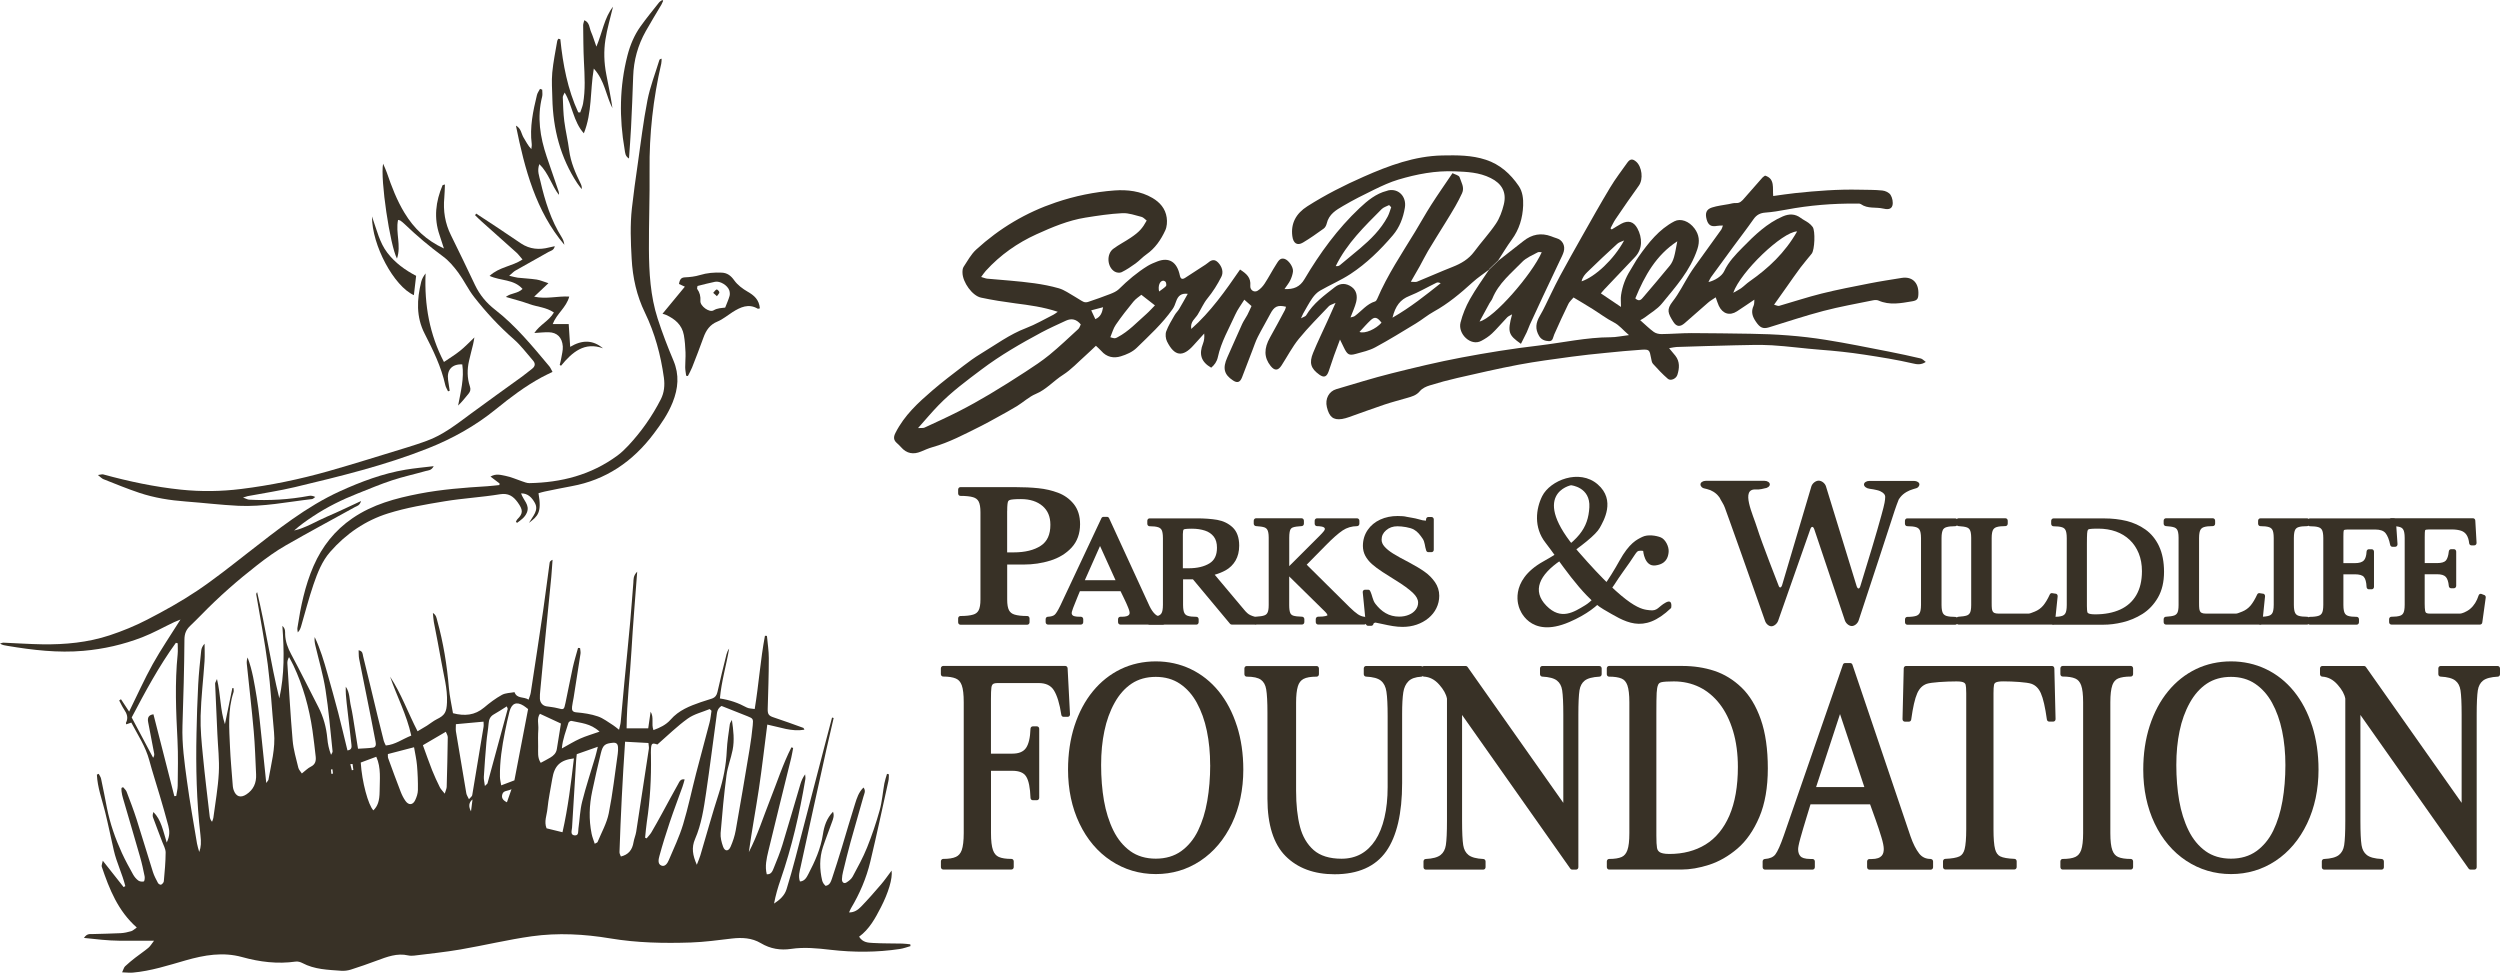 <svg width="176" height="69" viewBox="0 0 176 69" fill="none" xmlns="http://www.w3.org/2000/svg">
<path d="M104.831 18.981C104.443 19.277 104.031 19.545 103.67 19.874C102.817 20.65 101.943 21.383 100.944 21.934C100.504 22.176 100.11 22.511 99.676 22.773C98.729 23.347 97.785 23.931 96.813 24.455C96.394 24.68 95.914 24.783 95.453 24.913C94.97 25.049 94.851 24.969 94.603 24.455C94.527 24.296 94.448 24.133 94.335 23.904C94.182 24.316 94.044 24.671 93.916 25.029C93.785 25.397 93.668 25.768 93.54 26.137C93.4 26.541 93.204 26.608 92.88 26.375C92.284 25.948 92.15 25.553 92.443 24.84C92.752 24.083 93.112 23.354 93.448 22.61C93.623 22.226 93.794 21.841 94.023 21.323C93.797 21.433 93.641 21.459 93.552 21.556C92.837 22.312 92.098 23.045 91.438 23.854C90.973 24.425 90.625 25.102 90.219 25.729C89.974 26.107 89.73 26.11 89.451 25.762C88.978 25.168 88.972 24.528 89.412 23.752C89.772 23.115 90.115 22.468 90.46 21.824C90.496 21.758 90.509 21.675 90.533 21.595C89.937 21.453 89.702 21.572 89.421 22.113C89.137 22.654 88.825 23.174 88.55 23.718C88.394 24.024 88.287 24.359 88.162 24.68C87.918 25.311 87.682 25.941 87.438 26.568C87.3 26.92 87.105 26.983 86.805 26.784C86.17 26.369 86.063 25.918 86.402 25.161C86.756 24.378 87.092 23.589 87.45 22.806C87.551 22.584 87.701 22.385 87.814 22.169C87.914 21.977 88 21.774 88.107 21.546C87.93 21.39 87.786 21.264 87.6 21.098C87.371 21.469 87.126 21.784 86.964 22.146C86.524 23.131 85.968 24.06 85.736 25.145C85.665 25.47 85.491 25.699 85.268 25.885C84.556 25.477 84.391 24.939 84.694 24.18C84.773 23.977 84.801 23.752 84.776 23.48C84.532 23.752 84.281 24.017 84.04 24.292C83.27 25.165 82.686 25.098 82.157 24.037C82.06 23.841 82.029 23.529 82.102 23.327C82.249 22.926 82.481 22.561 82.692 22.189C82.781 22.03 82.921 21.907 83.013 21.751C83.221 21.406 83.413 21.048 83.618 20.686C83.178 20.633 82.94 20.802 82.796 21.224C82.732 21.413 82.659 21.609 82.545 21.768C81.821 22.796 80.904 23.625 80.024 24.488C79.725 24.78 79.3 24.966 78.903 25.085C78.408 25.238 77.913 25.151 77.528 24.704C77.424 24.584 77.299 24.485 77.152 24.342C76.898 24.581 76.66 24.816 76.409 25.039C75.893 25.497 75.41 26.024 74.842 26.386C74.182 26.803 73.656 27.427 72.92 27.732C72.449 27.928 72.049 28.309 71.603 28.585C71.141 28.867 70.665 29.125 70.194 29.384C69.806 29.6 69.415 29.816 69.018 30.015C67.911 30.565 66.82 31.152 65.635 31.484C65.366 31.56 65.106 31.677 64.846 31.786C64.312 32.012 63.835 31.945 63.429 31.477C63.337 31.371 63.233 31.275 63.129 31.182C62.897 30.973 62.894 30.761 63.044 30.469C63.673 29.228 64.645 28.346 65.638 27.49C66.344 26.883 67.083 26.323 67.82 25.759C68.211 25.457 68.611 25.168 69.03 24.913C70.081 24.279 71.08 23.536 72.232 23.098C72.898 22.846 73.525 22.474 74.166 22.153C74.246 22.113 74.319 22.05 74.466 21.95C73.439 21.609 72.465 21.483 71.487 21.357C70.674 21.25 69.864 21.124 69.06 20.952C68.449 20.822 67.777 19.877 67.759 19.21C67.755 19.068 67.765 18.895 67.835 18.789C68.113 18.368 68.364 17.9 68.721 17.572C70.377 16.059 72.238 14.957 74.319 14.254C75.679 13.793 77.06 13.511 78.46 13.408C79.361 13.342 80.302 13.448 81.137 13.939C81.644 14.238 82.044 14.672 82.136 15.316C82.179 15.608 82.154 15.963 82.035 16.218C81.727 16.888 81.314 17.485 80.715 17.903C80.443 18.092 80.214 18.351 79.945 18.547C79.63 18.776 79.3 18.995 78.958 19.164C78.827 19.227 78.607 19.2 78.475 19.121C77.937 18.802 77.879 17.883 78.38 17.512C78.772 17.22 79.209 17.004 79.612 16.729C80.202 16.331 80.425 16.079 80.727 15.528C80.608 15.442 80.498 15.303 80.367 15.269C79.921 15.157 79.465 14.987 79.019 15.007C78.145 15.05 77.274 15.183 76.406 15.322C75.206 15.515 74.078 15.989 72.969 16.493C71.633 17.101 70.426 17.94 69.403 19.064C69.299 19.177 69.213 19.31 69.073 19.499C69.259 19.552 69.375 19.605 69.497 19.618C70.029 19.668 70.561 19.704 71.089 19.754C72.251 19.86 73.412 19.973 74.539 20.295C74.937 20.408 75.294 20.677 75.667 20.886C75.872 20.998 76.061 21.144 76.269 21.244C76.364 21.29 76.495 21.29 76.596 21.257C77.124 21.081 77.65 20.895 78.17 20.693C78.38 20.61 78.603 20.514 78.766 20.358C79.395 19.738 80.058 19.174 80.797 18.719C81.011 18.59 81.247 18.494 81.479 18.404C82.304 18.086 82.866 18.441 83.062 19.396C83.117 19.658 83.245 19.681 83.432 19.562C83.844 19.3 84.254 19.031 84.663 18.762C84.794 18.676 84.932 18.597 85.051 18.494C85.29 18.288 85.513 18.228 85.76 18.487C86.047 18.789 86.142 19.177 85.983 19.486C85.708 20.033 85.387 20.541 85.002 21.012C84.727 21.347 84.55 21.774 84.315 22.153C84.131 22.448 83.78 22.644 83.865 23.158C85.228 21.954 86.267 20.477 87.3 18.975C87.749 19.27 88.076 19.535 88.021 20.119C87.994 20.418 88.287 20.617 88.535 20.468C88.727 20.351 88.898 20.166 89.027 19.97C89.317 19.529 89.561 19.054 89.846 18.61C89.983 18.398 90.115 18.122 90.435 18.225C90.72 18.315 91.065 18.805 91.025 19.121C90.998 19.333 90.924 19.549 90.83 19.741C90.738 19.933 90.597 20.099 90.429 20.348C91.089 20.385 91.52 20.186 91.832 19.658C92.926 17.807 94.176 16.099 95.71 14.652C96.272 14.122 96.874 13.627 97.629 13.438C97.665 13.428 97.702 13.408 97.739 13.402C98.451 13.252 99.034 13.836 98.903 14.623C98.784 15.339 98.527 16.009 98.063 16.556C97.173 17.601 96.199 18.55 95.077 19.287C94.396 19.734 93.641 20.053 92.932 20.461C92.724 20.58 92.535 20.779 92.391 20.985C92.153 21.327 91.957 21.708 91.743 22.073C91.707 22.139 91.679 22.209 91.588 22.408C91.783 22.302 91.902 22.279 91.948 22.206C92.461 21.34 93.238 20.793 93.98 20.209C94.359 19.913 94.778 19.924 95.16 20.202C95.508 20.454 95.572 20.856 95.474 21.26C95.389 21.612 95.227 21.944 95.074 22.348C95.199 22.309 95.303 22.302 95.377 22.249C95.85 21.901 96.226 21.393 96.807 21.221C96.868 21.204 96.926 21.111 96.956 21.038C97.678 19.35 98.686 17.857 99.624 16.314C100.003 15.691 100.358 15.047 100.752 14.43C101.222 13.694 101.723 12.98 102.255 12.191C102.426 12.284 102.71 12.337 102.756 12.479C102.869 12.831 103.117 13.193 102.93 13.601C102.787 13.913 102.625 14.218 102.457 14.516C102.237 14.901 102.002 15.279 101.769 15.658C101.357 16.331 100.932 16.994 100.529 17.674C100.321 18.023 100.147 18.391 99.948 18.746C99.755 19.091 99.554 19.433 99.322 19.837C99.535 19.837 99.661 19.87 99.759 19.831C100.599 19.489 101.43 19.117 102.273 18.786C102.86 18.553 103.386 18.255 103.789 17.711C104.281 17.044 104.846 16.44 105.311 15.75C105.574 15.359 105.751 14.875 105.867 14.4C106.087 13.514 105.708 12.914 104.947 12.536C104.131 12.128 103.291 12.098 102.42 12.062C101.057 12.005 99.74 12.257 98.442 12.645C97.861 12.818 97.302 13.08 96.752 13.345C96.006 13.707 95.26 14.082 94.545 14.503C94.066 14.785 93.555 15.074 93.4 15.74C93.369 15.87 93.29 16.022 93.189 16.092C92.712 16.437 92.229 16.779 91.728 17.077C91.322 17.319 91.043 17.13 90.979 16.619C90.866 15.727 91.239 15.03 92.037 14.523C93.308 13.714 94.643 13.037 96.003 12.44C97.775 11.657 99.594 10.983 101.537 10.944C102.567 10.924 103.606 10.917 104.608 11.249C105.58 11.567 106.332 12.227 106.924 13.1C107.193 13.498 107.248 13.995 107.23 14.467C107.196 15.349 106.952 16.162 106.429 16.872C106.084 17.339 105.788 17.847 105.47 18.334C105.253 18.544 105.036 18.753 104.819 18.962L104.831 18.981ZM64.632 30.137C64.874 30.121 64.996 30.147 65.091 30.101C65.895 29.729 66.698 29.364 67.487 28.963C68.229 28.585 68.96 28.177 69.678 27.749C70.53 27.241 71.371 26.711 72.205 26.166C72.779 25.792 73.354 25.413 73.885 24.979C74.585 24.405 75.245 23.775 75.914 23.161C75.997 23.085 76.031 22.949 76.086 22.839C75.786 22.471 75.438 22.392 75.043 22.574C74.466 22.843 73.885 23.101 73.323 23.4C71.869 24.18 70.439 25.002 69.1 26.011C68.049 26.8 66.992 27.58 66.063 28.538C65.595 29.019 65.161 29.54 64.632 30.134V30.137ZM97.94 14.589C97.891 14.54 97.843 14.486 97.794 14.437C97.617 14.53 97.406 14.583 97.268 14.722C96.064 15.936 94.827 17.12 94.035 18.736C94.157 18.746 94.252 18.729 94.322 18.673C94.796 18.288 95.263 17.897 95.731 17.502C96.492 16.858 97.204 16.165 97.693 15.246C97.8 15.044 97.861 14.808 97.94 14.589ZM80.355 20.75C80.199 20.879 79.963 21.025 79.792 21.234C79.361 21.758 78.94 22.299 78.552 22.863C78.377 23.115 78.295 23.44 78.166 23.742C78.509 23.848 78.503 23.831 78.686 23.735C79.453 23.334 80.046 22.683 80.697 22.113C80.914 21.921 81.109 21.698 81.308 21.499C80.996 21.254 80.727 21.045 80.351 20.753L80.355 20.75ZM98.035 22.362C99.309 21.632 100.361 20.783 101.424 19.94C101.311 19.887 101.207 19.864 101.131 19.904C100.489 20.212 99.869 20.58 99.212 20.839C98.588 21.084 98.237 21.532 98.032 22.362H98.035ZM95.707 23.37C96.101 23.513 96.868 23.161 97.259 22.717C96.96 22.325 96.776 22.272 96.483 22.551C96.226 22.79 95.994 23.062 95.707 23.37ZM77.659 21.628C77.36 21.708 77.131 21.768 76.822 21.848C76.941 22.103 77.027 22.282 77.112 22.468C77.485 22.302 77.589 22.023 77.659 21.625V21.628ZM81.598 20.524C81.778 20.388 81.947 20.285 82.084 20.142C82.127 20.099 82.105 19.947 82.072 19.867C82.047 19.811 81.95 19.761 81.888 19.761C81.656 19.771 81.507 20.116 81.601 20.521L81.598 20.524Z" fill="#383126"/>
<path d="M117.506 24.515C117.717 24.767 117.833 24.903 117.947 25.045C118.27 25.46 118.234 25.928 118.087 26.392C117.998 26.668 117.613 26.837 117.418 26.668C117.045 26.349 116.703 25.981 116.37 25.613C116.284 25.52 116.263 25.351 116.235 25.208C116.128 24.631 116.113 24.587 115.56 24.621C114.72 24.674 113.879 24.76 113.042 24.843C112.241 24.923 111.438 25.002 110.64 25.112C109.393 25.284 108.144 25.443 106.906 25.676C105.464 25.948 104.031 26.283 102.6 26.608C101.947 26.757 101.299 26.933 100.657 27.132C100.406 27.208 100.128 27.334 99.963 27.533C99.707 27.842 99.389 27.918 99.059 28.014C98.527 28.17 97.992 28.306 97.467 28.482C96.632 28.761 95.808 29.069 94.979 29.361C94.814 29.418 94.646 29.471 94.478 29.497C93.852 29.593 93.574 29.338 93.412 28.661C93.271 28.074 93.561 27.547 94.075 27.397C95.364 27.019 96.648 26.614 97.95 26.289C99.584 25.878 101.228 25.483 102.882 25.171C104.688 24.83 106.506 24.538 108.327 24.326C110.014 24.126 111.685 23.748 113.39 23.742C113.782 23.742 114.17 23.652 114.68 23.592C114.258 23.237 114.008 22.896 113.61 22.693C113.094 22.431 112.623 22.07 112.125 21.758C111.697 21.489 111.264 21.234 110.778 20.942C110.652 21.095 110.497 21.224 110.414 21.393C110.069 22.103 109.736 22.823 109.418 23.546C109.329 23.748 109.335 24.027 109.048 24.017C108.773 24.007 108.513 23.924 108.351 23.649C108.064 23.161 108.113 22.727 108.413 22.222C108.7 21.738 108.926 21.211 109.18 20.706C109.396 20.268 109.607 19.827 109.84 19.399C110.344 18.474 110.857 17.552 111.377 16.636C112.027 15.485 112.675 14.331 113.354 13.203C113.72 12.592 114.151 12.032 114.561 11.454C114.762 11.172 114.94 11.166 115.193 11.388C115.584 11.733 115.713 12.606 115.37 13.077C114.814 13.843 114.28 14.629 113.745 15.412C113.604 15.618 113.5 15.853 113.378 16.075C113.406 16.102 113.436 16.128 113.464 16.155C113.69 16.019 113.91 15.873 114.139 15.75C114.625 15.492 115.013 15.591 115.276 16.085C115.621 16.729 115.652 17.512 115.114 18.086C114.39 18.855 113.656 19.618 112.929 20.388C112.862 20.457 112.801 20.537 112.7 20.653C113.173 20.972 113.623 21.274 114.118 21.609C114.118 21.28 114.084 21.015 114.124 20.763C114.218 20.149 114.429 19.575 114.756 19.058C114.961 18.736 115.138 18.391 115.355 18.079C116.058 17.081 116.807 16.132 117.882 15.578C118.313 15.356 118.909 15.561 119.3 16.092C119.615 16.523 119.679 16.981 119.496 17.535C118.989 19.071 117.956 20.192 116.999 21.37C116.678 21.765 116.214 22.023 115.811 22.338C115.719 22.411 115.612 22.461 115.471 22.544C115.862 22.886 116.128 23.154 116.425 23.367C116.571 23.473 116.782 23.519 116.963 23.519C117.671 23.513 118.377 23.45 119.086 23.45C120.464 23.45 121.846 23.48 123.224 23.496C124.999 23.519 126.772 23.642 128.526 23.924C130.014 24.16 131.496 24.465 132.978 24.753C133.73 24.899 134.478 25.065 135.227 25.238C135.334 25.264 135.426 25.374 135.575 25.48C135.242 25.705 134.943 25.652 134.68 25.589C133.54 25.324 132.391 25.142 131.236 24.966C130.215 24.81 129.195 24.7 128.168 24.624C127.028 24.538 125.895 24.378 124.755 24.309C123.893 24.259 123.025 24.292 122.16 24.309C120.785 24.339 119.407 24.385 118.032 24.428C117.892 24.432 117.751 24.471 117.51 24.511L117.506 24.515ZM115.123 21.005C115.413 21.277 115.56 21.071 115.697 20.909C116.324 20.176 116.947 19.442 117.558 18.696C117.693 18.53 117.791 18.311 117.852 18.096C117.943 17.78 117.989 17.445 118.081 16.988C116.59 17.96 115.789 19.399 115.126 21.005H115.123ZM114.341 16.928C114.179 17.004 113.989 17.044 113.858 17.163C113.143 17.817 112.437 18.477 111.743 19.157C111.581 19.316 111.407 19.509 111.343 19.807C112.293 19.489 113.607 18.281 114.338 16.928H114.341Z" fill="#383126"/>
<path d="M124.908 21.456C125.057 21.492 125.167 21.559 125.253 21.532C126.252 21.247 127.239 20.915 128.244 20.666C129.36 20.388 130.49 20.172 131.618 19.95C132.37 19.801 133.128 19.688 133.882 19.565C134.594 19.452 135.053 19.87 135.056 20.613C135.056 21.031 134.992 21.148 134.622 21.211C133.83 21.343 133.033 21.509 132.244 21.157C132.131 21.108 131.979 21.118 131.85 21.144C130.686 21.383 129.513 21.589 128.364 21.891C127.077 22.229 125.809 22.654 124.535 23.045C124.11 23.174 123.902 23.065 123.624 22.66C123.371 22.295 123.251 21.95 123.456 21.516C123.511 21.396 123.493 21.237 123.508 21.095C123.089 21.376 122.692 21.652 122.283 21.917C121.772 22.249 121.271 22.096 121.002 21.522C120.926 21.36 120.877 21.184 120.785 20.932C120.584 21.071 120.403 21.171 120.248 21.307C119.694 21.785 119.15 22.275 118.597 22.753C118.286 23.022 118.032 23.015 117.806 22.663C117.421 22.053 117.308 21.798 117.751 21.23C118.206 20.653 118.539 19.963 118.934 19.323C119.05 19.131 119.178 18.948 119.306 18.766C119.933 17.897 120.559 17.031 121.183 16.158C121.225 16.099 121.241 16.012 121.293 15.876C121.121 15.886 120.996 15.88 120.874 15.903C120.468 15.983 120.251 15.847 120.144 15.435C120.031 15.004 120.122 14.739 120.519 14.609C120.901 14.486 121.308 14.443 121.702 14.37C121.87 14.337 122.044 14.284 122.212 14.294C122.484 14.314 122.634 14.148 122.796 13.959C123.218 13.471 123.642 12.99 124.07 12.509C124.122 12.453 124.193 12.413 124.26 12.363C124.975 12.582 124.776 13.249 124.834 13.8C125.375 13.727 125.876 13.647 126.383 13.594C127.89 13.435 129.396 13.319 130.912 13.355C131.447 13.369 131.988 13.355 132.519 13.412C132.724 13.432 132.987 13.551 133.097 13.723C133.222 13.919 133.29 14.251 133.225 14.473C133.137 14.785 132.798 14.735 132.568 14.682C132.052 14.563 131.487 14.715 131.004 14.37C130.918 14.311 130.778 14.337 130.665 14.334C129.018 14.317 127.38 14.453 125.754 14.758C125.265 14.851 124.773 14.931 124.278 14.967C123.924 14.994 123.667 15.12 123.45 15.429C122.989 16.089 122.497 16.726 122.02 17.372C121.494 18.086 120.972 18.802 120.452 19.519C120.385 19.615 120.339 19.731 120.275 19.857C120.718 19.754 121.216 19.449 121.381 19.094C121.693 18.424 122.185 17.923 122.671 17.429C123.523 16.556 124.4 15.71 125.513 15.233C125.947 15.047 126.368 15.04 126.772 15.342C126.943 15.472 127.141 15.561 127.316 15.687C127.426 15.767 127.532 15.867 127.612 15.979C127.807 16.251 127.756 17.588 127.545 17.857C127.282 18.189 127.001 18.507 126.747 18.845C126.423 19.277 126.118 19.724 125.803 20.169C125.513 20.577 125.225 20.985 124.898 21.446L124.908 21.456ZM126.512 16.291C125.476 16.328 122.552 19.107 122.02 20.613C122.252 20.481 122.417 20.404 122.567 20.298C122.775 20.149 122.955 19.96 123.166 19.814C124.486 18.892 125.656 17.807 126.515 16.294L126.512 16.291Z" fill="#383126"/>
<path d="M104.831 18.981C105.048 18.772 105.265 18.563 105.482 18.354C106.072 17.893 106.662 17.436 107.248 16.971C107.847 16.493 108.495 16.371 109.204 16.636C109.329 16.683 109.455 16.736 109.583 16.772C109.986 16.888 110.209 17.28 110.087 17.714C110.026 17.93 109.916 18.129 109.821 18.331C109.424 19.174 109.021 20.013 108.626 20.859C108.318 21.519 108.012 22.179 107.707 22.843C107.624 23.025 107.563 23.221 107.477 23.403C107.349 23.672 107.212 23.937 107.074 24.206C106.2 23.586 106.108 23.4 106.451 22.129C106.301 22.219 106.185 22.259 106.105 22.342C105.748 22.713 105.415 23.115 105.045 23.47C104.819 23.685 104.55 23.858 104.278 24C103.542 24.395 102.622 23.506 102.82 22.71C102.964 22.136 103.196 21.572 103.481 21.065C103.887 20.341 104.379 19.671 104.834 18.978L104.831 18.981ZM104.162 22.634C105.167 22.408 107.853 19.313 108.538 17.757C108.431 17.757 108.324 17.724 108.257 17.764C107.884 17.973 107.456 18.132 107.163 18.437C106.399 19.233 105.51 19.92 105.06 21.025C105.015 21.138 104.929 21.227 104.868 21.333C104.629 21.765 104.397 22.199 104.162 22.63V22.634Z" fill="#383126"/>
<path d="M9.632 65.3C8.299 64.123 7.697 62.59 7.163 61.014C7.135 60.931 7.196 60.812 7.236 60.593C7.765 61.263 8.235 61.857 8.703 62.451C8.743 62.428 8.782 62.404 8.822 62.381C8.611 61.522 8.208 60.729 8.012 59.867C7.804 58.964 7.621 58.052 7.398 57.153C7.181 56.284 6.863 55.441 6.82 54.532C6.863 54.513 6.906 54.493 6.949 54.476C7.007 54.592 7.092 54.702 7.117 54.828C7.264 55.511 7.395 56.194 7.529 56.878C7.749 57.986 8.119 59.037 8.581 60.049C8.819 60.57 9.097 61.071 9.372 61.568C9.464 61.731 9.592 61.883 9.736 61.99C9.837 62.063 10.002 62.083 10.124 62.053C10.17 62.043 10.206 61.81 10.182 61.694C10.09 61.24 9.992 60.782 9.864 60.338C9.494 59.041 9.109 57.747 8.733 56.45C8.642 56.128 8.526 55.81 8.553 55.471C8.59 55.451 8.626 55.435 8.663 55.415C8.749 55.521 8.862 55.611 8.911 55.733C9.158 56.377 9.406 57.024 9.617 57.684C10.011 58.914 10.374 60.155 10.765 61.386C10.851 61.658 10.989 61.913 11.123 62.166C11.16 62.232 11.291 62.305 11.34 62.282C11.422 62.245 11.523 62.132 11.533 62.046C11.594 61.369 11.658 60.689 11.661 60.013C11.661 59.76 11.508 59.502 11.416 59.253C11.202 58.679 10.976 58.108 10.768 57.531C10.732 57.428 10.753 57.299 10.802 57.166C11.349 57.717 11.48 58.48 11.737 59.313C11.969 58.848 11.939 58.483 11.85 58.138C11.667 57.428 11.456 56.725 11.251 56.022C11.007 55.189 10.735 54.363 10.509 53.524C10.249 52.552 9.708 51.753 9.244 50.87C9.112 50.917 8.999 50.953 8.889 50.993C8.88 50.956 8.856 50.91 8.868 50.887C9.054 50.525 8.929 50.23 8.727 49.931C8.599 49.739 8.501 49.52 8.391 49.314C8.434 49.285 8.474 49.255 8.516 49.225C8.7 49.504 8.883 49.782 9.091 50.097C9.665 48.933 10.164 47.812 10.753 46.754C11.34 45.702 12.018 44.713 12.706 43.615C12.516 43.695 12.391 43.738 12.269 43.794C11.514 44.153 10.781 44.567 10.008 44.866C8.672 45.38 7.297 45.695 5.876 45.818C4.073 45.977 2.301 45.765 0.529 45.47C0.358 45.44 0.183 45.423 0 45.31C0.083 45.287 0.168 45.241 0.248 45.244C1.161 45.281 2.072 45.347 2.985 45.36C4.587 45.383 6.179 45.234 7.716 44.727C8.62 44.428 9.513 44.063 10.365 43.622C11.56 43.005 12.746 42.348 13.87 41.595C15.102 40.769 16.272 39.834 17.451 38.915C19.52 37.306 21.568 35.66 23.936 34.582C25.424 33.906 26.949 33.335 28.55 33.066C29.18 32.96 29.818 32.904 30.533 32.818C30.371 33.13 30.157 33.11 29.986 33.156C29.192 33.382 28.382 33.557 27.597 33.816C26.778 34.085 25.977 34.426 25.17 34.745C24.073 35.176 23.016 35.7 22.02 36.361C21.568 36.659 21.122 36.977 20.706 37.349C21.534 37.163 22.255 36.696 23.028 36.367C23.804 36.039 24.562 35.667 25.418 35.272C25.323 35.601 25.128 35.621 24.99 35.697C23.364 36.599 21.723 37.472 20.11 38.401C19.416 38.799 18.756 39.276 18.118 39.774C16.733 40.852 15.41 42.01 14.173 43.284C13.913 43.552 13.644 43.811 13.378 44.07C13.115 44.325 12.987 44.591 12.984 45.022C12.972 47.042 12.911 49.066 12.846 51.086C12.804 52.396 12.987 53.687 13.161 54.97C13.36 56.45 13.629 57.919 13.87 59.389C13.901 59.575 13.965 59.754 14.026 59.979C14.157 59.624 14.17 59.303 14.111 58.785C13.836 56.407 13.781 54.015 13.834 51.62C13.858 50.475 13.892 49.331 13.953 48.19C13.995 47.397 14.081 46.604 14.164 45.811C14.182 45.636 14.261 45.47 14.402 45.317C14.402 45.728 14.426 46.143 14.399 46.554C14.313 47.835 14.157 49.109 14.124 50.392C14.099 51.321 14.191 52.257 14.283 53.186C14.42 54.615 14.597 56.042 14.762 57.471C14.778 57.598 14.814 57.717 14.927 57.853C14.958 57.764 15.007 57.674 15.019 57.581C15.157 56.523 15.349 55.468 15.404 54.406C15.453 53.501 15.343 52.585 15.303 51.673C15.251 50.489 15.193 49.308 15.144 48.123C15.144 48.06 15.196 47.994 15.276 47.802C15.545 48.926 15.493 49.974 15.835 50.983C16.009 50.134 16.183 49.288 16.358 48.439C16.385 48.439 16.416 48.442 16.443 48.445C16.443 48.541 16.468 48.648 16.44 48.731C16.021 49.994 16.137 51.301 16.192 52.602C16.229 53.434 16.306 54.267 16.37 55.1C16.382 55.272 16.391 55.455 16.446 55.614C16.611 56.092 16.941 56.191 17.345 55.926C17.84 55.601 18.06 55.126 18.029 54.513C17.98 53.504 17.953 52.492 17.864 51.487C17.724 49.901 17.537 48.319 17.375 46.737C17.36 46.591 17.375 46.442 17.43 46.286C17.775 47.191 17.916 48.153 18.075 49.102C18.24 50.094 18.322 51.102 18.432 52.104C18.539 53.08 18.634 54.055 18.744 55.123C18.842 54.98 18.891 54.937 18.9 54.887C19.089 53.783 19.401 52.698 19.291 51.547C19.138 49.961 19.056 48.366 18.851 46.787C18.637 45.135 18.316 43.503 18.041 41.861C18.032 41.807 18.05 41.751 18.102 41.685C18.701 44.156 19.053 46.687 19.664 49.162C20.031 47.503 20.009 45.825 19.878 44.063C20.107 44.266 20.067 44.471 20.073 44.647C20.089 45.168 20.26 45.612 20.501 46.063C21.161 47.288 21.775 48.541 22.414 49.779C22.768 50.469 22.973 51.205 23.044 51.991C23.077 52.37 23.154 52.744 23.306 53.139C23.343 53.056 23.422 52.967 23.413 52.89C23.257 51.444 23.141 49.988 22.915 48.551C22.75 47.503 22.445 46.481 22.203 45.45C22.157 45.257 22.127 45.062 22.154 44.849C22.549 45.679 22.808 46.554 23.056 47.437C23.312 48.346 23.569 49.255 23.808 50.17C24.037 51.056 24.244 51.948 24.461 52.831C24.773 52.788 24.761 52.589 24.742 52.423C24.636 51.441 24.516 50.459 24.403 49.477C24.361 49.102 24.327 48.727 24.342 48.342C24.636 48.757 24.596 49.268 24.706 49.729C24.816 50.2 24.877 50.681 24.956 51.159C25.039 51.653 25.115 52.151 25.204 52.711C25.571 52.685 25.916 52.681 26.258 52.632C26.463 52.602 26.481 52.423 26.442 52.224C26.328 51.653 26.225 51.083 26.111 50.512C25.834 49.129 25.552 47.745 25.28 46.362C25.247 46.186 25.259 46 25.247 45.778C25.549 45.835 25.528 46.053 25.561 46.193C25.91 47.599 26.246 49.013 26.585 50.422C26.726 51.003 26.869 51.587 27.019 52.164C27.047 52.27 27.108 52.366 27.16 52.482C27.82 52.429 28.33 52.028 28.953 51.786C28.633 50.31 27.936 49.019 27.462 47.636C28.238 48.81 28.715 50.16 29.396 51.481C29.647 51.331 29.858 51.212 30.063 51.083C30.292 50.937 30.506 50.757 30.744 50.638C31.322 50.356 31.438 50.134 31.468 49.454C31.511 48.465 31.233 47.536 31.071 46.584C30.912 45.649 30.717 44.72 30.542 43.788C30.509 43.605 30.503 43.416 30.475 43.151C30.72 43.31 30.732 43.513 30.781 43.688C31.209 45.237 31.468 46.82 31.603 48.432C31.655 49.026 31.789 49.613 31.89 50.21C32.709 50.422 33.424 50.366 34.084 49.809C34.475 49.477 34.891 49.165 35.334 48.92C35.594 48.777 35.924 48.787 36.22 48.727C36.397 49.212 36.859 49.026 37.213 49.255C37.271 49.069 37.342 48.92 37.366 48.76C37.662 46.823 37.959 44.889 38.243 42.949C38.405 41.837 38.539 40.723 38.695 39.611C38.707 39.532 38.775 39.459 38.9 39.409C38.869 39.81 38.848 40.212 38.811 40.613C38.646 42.315 38.478 44.013 38.31 45.712C38.215 46.677 38.124 47.646 38.035 48.611C38.017 48.803 37.998 48.999 38.008 49.192C38.023 49.48 38.212 49.686 38.475 49.726C38.732 49.766 38.995 49.789 39.248 49.855C39.694 49.971 39.707 49.981 39.81 49.484C39.988 48.654 40.141 47.815 40.324 46.989C40.428 46.525 40.568 46.07 40.694 45.612L40.837 45.626C40.849 45.758 40.886 45.894 40.868 46.02C40.712 47.055 40.547 48.09 40.382 49.125C40.348 49.338 40.293 49.543 40.272 49.756C40.248 49.994 40.293 50.127 40.584 50.15C41.091 50.194 41.61 50.27 42.093 50.436C42.475 50.565 42.814 50.84 43.169 51.059C43.288 51.132 43.395 51.232 43.581 51.374C43.63 51.149 43.682 50.996 43.697 50.837C43.789 49.908 43.869 48.979 43.954 48.05C44.092 46.621 44.238 45.194 44.367 43.765C44.449 42.856 44.51 41.947 44.587 41.038C44.605 40.802 44.565 40.54 44.859 40.245C44.715 42.182 44.559 43.993 44.455 45.805C44.355 47.619 44.125 49.424 44.113 51.275H45.635C45.69 50.887 45.748 50.495 45.803 50.104C46.056 50.505 45.837 50.956 46.002 51.398C46.46 51.235 46.888 51.029 47.206 50.668C47.795 49.994 48.556 49.706 49.332 49.434C49.601 49.338 49.876 49.268 50.145 49.172C50.341 49.099 50.454 48.959 50.509 48.717C50.704 47.828 50.927 46.949 51.144 46.067C51.181 45.924 51.239 45.788 51.331 45.662C51.135 46.83 50.79 47.961 50.68 49.172C51.374 49.275 51.982 49.487 52.565 49.805C52.715 49.888 52.908 49.875 53.131 49.915C53.418 48.183 53.534 46.452 53.852 44.76C53.898 44.76 53.947 44.763 53.992 44.766C54.038 45.291 54.127 45.815 54.124 46.339C54.124 47.523 54.081 48.711 54.047 49.895C54.035 50.286 54.121 50.392 54.466 50.505C55.169 50.734 55.859 50.993 56.556 51.242C56.581 51.252 56.593 51.301 56.63 51.371C55.734 51.527 54.915 51.192 54.017 51.01C53.821 52.519 53.65 54.028 53.427 55.531C53.204 57.017 52.926 58.49 52.718 59.989C53.332 58.808 53.73 57.528 54.221 56.291C54.711 55.06 55.117 53.786 55.716 52.612C55.755 52.625 55.798 52.642 55.838 52.655C55.792 52.887 55.759 53.119 55.704 53.348C55.166 55.544 54.613 57.737 54.087 59.936C53.965 60.454 53.84 60.984 53.98 61.548C54.304 61.575 54.39 61.31 54.478 61.094C54.695 60.563 54.915 60.026 55.083 59.475C55.517 58.055 55.924 56.626 56.348 55.203C56.419 54.967 56.513 54.741 56.681 54.513C56.688 54.625 56.715 54.745 56.697 54.854C56.29 57.266 55.746 59.641 54.949 61.94C54.762 62.477 54.603 63.028 54.493 63.612C54.882 63.356 55.23 63.064 55.374 62.597C55.603 61.86 55.81 61.117 56.006 60.371C56.73 57.608 57.445 54.841 58.166 52.074C58.301 51.553 58.438 51.033 58.576 50.515L58.689 50.548C58.521 51.275 58.347 52.001 58.185 52.731C57.574 55.488 56.966 58.248 56.367 61.008C56.296 61.336 56.186 61.678 56.315 62.056C56.651 62.039 56.788 61.764 56.911 61.529C57.369 60.65 57.779 59.751 57.934 58.732C58.02 58.165 58.194 57.608 58.646 57.146C58.744 57.425 58.656 57.637 58.585 57.836C58.374 58.437 58.136 59.024 57.937 59.628C57.681 60.401 57.696 61.194 57.879 61.983C57.898 62.056 57.931 62.129 57.971 62.192C58.011 62.255 58.066 62.305 58.118 62.364C58.414 62.325 58.497 62.069 58.573 61.844C58.817 61.114 59.047 60.381 59.273 59.641C59.581 58.626 59.872 57.604 60.193 56.596C60.321 56.188 60.455 55.763 60.791 55.441C60.975 55.68 60.84 55.883 60.791 56.065C60.495 57.143 60.171 58.215 59.875 59.296C59.685 59.983 59.52 60.679 59.349 61.376C59.309 61.545 59.276 61.721 59.273 61.893C59.267 62.116 59.416 62.235 59.59 62.126C59.755 62.023 59.933 61.887 60.028 61.711C60.388 61.041 60.758 60.374 61.042 59.664C61.384 58.812 61.681 57.933 61.928 57.044C62.099 56.433 62.145 55.786 62.258 55.156C62.301 54.927 62.38 54.705 62.445 54.479C62.49 54.489 62.533 54.503 62.579 54.513C62.567 54.672 62.579 54.838 62.542 54.993C62.124 56.884 61.72 58.775 61.271 60.656C60.99 61.827 60.52 62.922 59.911 63.94C59.862 64.02 59.832 64.109 59.774 64.235C60.131 64.242 60.394 64.06 60.605 63.844C61.097 63.34 61.565 62.802 62.026 62.265C62.276 61.976 62.493 61.655 62.769 61.29C62.848 61.847 62.536 62.862 62.017 63.87C61.617 64.65 61.198 65.42 60.48 65.944C60.749 66.368 61.128 66.365 61.467 66.385C62.145 66.425 62.83 66.412 63.511 66.428C63.704 66.431 63.893 66.461 64.086 66.481C64.089 66.524 64.095 66.564 64.098 66.607C63.847 66.677 63.6 66.773 63.343 66.81C61.723 67.052 60.104 67.055 58.472 66.866C57.552 66.76 56.623 66.664 55.688 66.803C54.949 66.912 54.237 66.803 53.562 66.398C52.932 66.023 52.232 65.99 51.523 66.073C50.564 66.186 49.601 66.319 48.636 66.352C46.738 66.415 44.846 66.378 42.958 66.063C41.131 65.758 39.276 65.659 37.439 65.914C35.755 66.15 34.093 66.554 32.413 66.843C31.334 67.029 30.246 67.138 29.161 67.274C29.021 67.291 28.871 67.291 28.733 67.261C27.957 67.082 27.251 67.36 26.539 67.622C25.931 67.848 25.32 68.064 24.703 68.259C24.483 68.329 24.241 68.359 24.012 68.342C23.086 68.272 22.151 68.256 21.287 67.798C21.149 67.725 20.969 67.675 20.819 67.695C19.539 67.878 18.283 67.722 17.042 67.377C15.694 67.005 14.387 67.234 13.073 67.609C11.844 67.961 10.625 68.359 9.351 68.472C9.131 68.492 8.905 68.462 8.596 68.452C8.694 68.246 8.724 68.107 8.804 68.03C9.033 67.815 9.274 67.616 9.522 67.423C9.827 67.184 10.151 66.972 10.448 66.723C10.591 66.601 10.695 66.418 10.845 66.226C9.968 66.226 9.176 66.232 8.382 66.226C7.581 66.219 6.79 66.123 5.91 66.03C6.13 65.702 6.335 65.765 6.515 65.758C7.175 65.735 7.838 65.731 8.498 65.695C8.746 65.682 8.996 65.625 9.235 65.556C9.36 65.519 9.467 65.406 9.647 65.284L9.632 65.3ZM50.09 50.038C50.047 49.998 50.005 49.958 49.962 49.918C49.445 50.134 48.874 50.263 48.422 50.585C47.676 51.119 47.004 51.782 46.28 52.413C45.913 52.287 45.852 52.323 45.827 52.751C45.818 52.907 45.824 53.063 45.827 53.219C45.855 54.778 45.769 56.324 45.537 57.863C45.482 58.231 45.455 58.603 45.415 58.974C45.452 58.991 45.488 59.004 45.522 59.021C45.635 58.881 45.766 58.752 45.858 58.599C46.118 58.158 46.365 57.707 46.613 57.256C46.989 56.573 47.352 55.879 47.737 55.203C47.826 55.047 47.902 54.808 48.199 54.874C48.144 55.066 48.104 55.232 48.046 55.388C47.749 56.221 47.432 57.047 47.151 57.886C46.888 58.669 46.64 59.462 46.423 60.261C46.365 60.477 46.28 60.822 46.558 60.935C46.824 61.044 46.992 60.769 47.086 60.547C47.438 59.721 47.826 58.905 48.089 58.042C48.446 56.864 48.697 55.647 49.005 54.453C49.314 53.255 49.644 52.064 49.953 50.87C50.023 50.602 50.047 50.316 50.09 50.041V50.038ZM49.057 60.878C49.164 60.596 49.247 60.414 49.305 60.218C49.739 58.759 50.142 57.289 50.61 55.843C50.924 54.861 51.12 53.872 51.166 52.834C51.193 52.217 51.297 51.6 51.38 50.986C51.395 50.88 51.477 50.784 51.526 50.684C51.633 51.411 51.713 52.108 51.578 52.791C51.459 53.398 51.224 53.978 51.144 54.589C50.967 55.932 50.842 57.289 50.732 58.642C50.707 58.958 50.796 59.299 50.903 59.601C51.025 59.95 51.288 59.953 51.435 59.608C51.594 59.243 51.725 58.852 51.795 58.457C52.134 56.553 52.455 54.642 52.773 52.731C52.865 52.177 52.938 51.62 52.993 51.063C53.039 50.602 53.014 50.582 52.63 50.426C52.006 50.174 51.383 49.931 50.796 49.699C50.478 49.892 50.478 50.18 50.442 50.446C50.197 52.23 49.974 54.018 49.711 55.8C49.546 56.911 49.381 58.035 48.935 59.06C48.666 59.681 48.764 60.212 49.057 60.882V60.878ZM12.278 56.048C12.321 56.045 12.364 56.042 12.406 56.038C12.443 55.796 12.507 55.557 12.51 55.315C12.52 54.247 12.55 53.176 12.495 52.108C12.391 50.091 12.303 48.077 12.507 46.06C12.532 45.805 12.51 45.543 12.51 45.287C12.467 45.277 12.425 45.267 12.382 45.254C11.19 46.896 10.225 48.697 9.271 50.509C9.788 51.481 10.286 52.416 10.781 53.348C10.857 53.225 10.869 53.136 10.854 53.053C10.717 52.313 10.576 51.573 10.429 50.834C10.365 50.502 10.484 50.33 10.802 50.286C11.294 52.21 11.783 54.128 12.272 56.045L12.278 56.048ZM44.006 52.217C43.826 54.881 43.697 57.435 43.612 59.993C43.609 60.096 43.676 60.198 43.71 60.298C44.238 60.172 44.516 59.837 44.602 59.286C44.642 59.041 44.749 58.805 44.788 58.56C45.091 56.609 45.387 54.658 45.681 52.708C45.696 52.602 45.665 52.486 45.65 52.307C45.121 52.277 44.611 52.25 44.006 52.217ZM21.25 54.453C21.494 54.264 21.672 54.075 21.885 53.972C22.191 53.822 22.258 53.577 22.225 53.265C22.154 52.648 22.087 52.031 21.998 51.421C21.766 49.819 21.335 48.283 20.654 46.836C20.562 46.641 20.452 46.452 20.348 46.259C20.244 46.438 20.223 46.584 20.232 46.727C20.348 48.528 20.446 50.33 20.602 52.127C20.657 52.774 20.849 53.411 21.002 54.048C21.039 54.197 21.167 54.32 21.253 54.456L21.25 54.453ZM41.864 59.402C41.98 59.336 42.05 59.323 42.069 59.279C42.344 58.609 42.717 57.959 42.857 57.256C43.135 55.876 43.288 54.466 43.49 53.066C43.511 52.914 43.517 52.754 43.508 52.602C43.493 52.376 43.392 52.27 43.157 52.29C42.591 52.343 42.442 52.443 42.298 53.036C42.084 53.919 41.879 54.804 41.693 55.694C41.482 56.689 41.445 57.694 41.65 58.699C41.696 58.931 41.791 59.15 41.867 59.395L41.864 59.402ZM37.179 49.918C37.039 49.812 36.953 49.739 36.862 49.683C36.358 49.367 36.015 49.513 35.862 50.114C35.743 50.582 35.642 51.053 35.548 51.524C35.34 52.565 35.178 53.614 35.196 54.685C35.199 54.884 35.251 55.08 35.285 55.289C35.609 55.166 35.869 55.066 36.214 54.937C36.526 53.312 36.849 51.633 37.179 49.918ZM39.6 58.589C39.991 56.858 40.199 55.136 40.403 53.391C39.432 53.507 39.031 53.902 38.879 54.831C38.762 55.538 38.61 56.237 38.539 56.947C38.497 57.392 38.286 57.843 38.478 58.314C38.836 58.4 39.178 58.487 39.597 58.589H39.6ZM32.095 50.983C32.095 51.165 32.073 51.338 32.098 51.497C32.336 52.947 32.578 54.396 32.828 55.846C32.849 55.975 32.935 56.092 33.014 56.264C33.131 56.125 33.228 56.065 33.244 55.985C33.516 54.383 33.782 52.781 34.041 51.179C34.063 51.053 34.041 50.917 34.041 50.804C33.403 50.864 32.798 50.92 32.089 50.983H32.095ZM29.152 52.605C28.477 52.781 27.905 52.93 27.306 53.086C27.312 53.189 27.297 53.288 27.325 53.371C27.612 54.161 27.902 54.95 28.205 55.733C28.293 55.962 28.406 56.191 28.547 56.387C28.77 56.702 29.063 56.682 29.228 56.334C29.332 56.115 29.418 55.859 29.421 55.62C29.43 55.04 29.406 54.459 29.357 53.882C29.32 53.464 29.225 53.053 29.149 52.605H29.152ZM40.605 53.089C40.584 53.298 40.565 53.431 40.559 53.567C40.461 55.133 40.361 56.699 40.272 58.264C40.26 58.467 40.122 58.792 40.468 58.812C40.761 58.828 40.694 58.517 40.721 58.327C40.813 57.697 40.828 57.044 40.984 56.433C41.25 55.372 41.598 54.333 41.907 53.285C41.965 53.093 42.005 52.897 42.087 52.572C41.519 52.771 41.073 52.927 40.605 53.093V53.089ZM31.309 55.876C31.38 55.637 31.444 55.518 31.447 55.395C31.48 54.231 31.508 53.066 31.523 51.902C31.523 51.776 31.435 51.646 31.386 51.517C30.814 51.852 30.31 52.147 29.772 52.462C29.995 53.073 30.197 53.653 30.42 54.221C30.582 54.632 30.772 55.03 30.964 55.422C31.031 55.561 31.151 55.67 31.309 55.873V55.876ZM39.49 50.937C38.989 50.704 38.512 50.482 38.011 50.25C37.779 50.572 37.922 50.973 37.898 51.345C37.87 51.749 37.879 52.161 37.885 52.569C37.892 52.947 37.824 53.338 38.066 53.703C38.304 53.574 38.53 53.461 38.744 53.332C38.967 53.199 39.157 53.026 39.202 52.728C39.294 52.134 39.392 51.544 39.49 50.937ZM35.676 49.729C35.355 49.928 35.071 50.124 34.775 50.286C34.524 50.426 34.42 50.628 34.399 50.927C34.365 51.371 34.28 51.809 34.243 52.254C34.173 53.063 34.111 53.876 34.063 54.685C34.05 54.874 34.105 55.07 34.136 55.332C34.249 55.219 34.31 55.186 34.322 55.143C34.799 53.398 35.273 51.656 35.743 49.908C35.749 49.882 35.719 49.839 35.676 49.729ZM25.396 53.683C25.482 55.05 25.922 56.675 26.286 57.05C26.579 56.758 26.72 56.42 26.726 55.697C26.729 54.887 26.842 54.055 26.49 53.275C26.087 53.425 25.748 53.554 25.396 53.683ZM42.212 51.51C41.565 50.913 40.874 50.903 40.229 50.751C40.168 50.737 40.037 50.82 40.018 50.887C39.85 51.457 39.612 52.015 39.554 52.691C40.024 52.436 40.422 52.184 40.843 51.998C41.259 51.812 41.696 51.69 42.212 51.507V51.51ZM35.688 56.48C35.792 56.184 35.878 55.936 36.009 55.561C35.707 55.71 35.456 55.64 35.367 55.909C35.294 56.138 35.367 56.324 35.685 56.48H35.688ZM33.265 56.281C33.004 56.491 32.969 56.77 33.158 57.12C33.195 56.845 33.222 56.626 33.265 56.281ZM24.819 53.786C24.767 53.789 24.715 53.793 24.663 53.796C24.7 53.939 24.733 54.081 24.77 54.227C24.807 54.217 24.84 54.211 24.877 54.201C24.859 54.061 24.837 53.925 24.819 53.786ZM23.407 54.158C23.37 54.161 23.337 54.167 23.3 54.171C23.309 54.274 23.319 54.377 23.325 54.479C23.364 54.473 23.401 54.469 23.441 54.463C23.429 54.36 23.416 54.257 23.404 54.154L23.407 54.158Z" fill="#383126"/>
<path d="M35.166 34.032C34.97 33.883 34.778 33.736 34.53 33.551C34.924 33.319 35.264 33.441 35.575 33.498C35.976 33.574 36.361 33.753 36.752 33.883C36.92 33.939 37.097 34.015 37.268 34.012C39.496 33.972 41.598 33.448 43.468 32.071C43.749 31.866 44.006 31.613 44.248 31.355C45.143 30.393 45.907 29.315 46.518 28.117C46.762 27.643 46.811 27.122 46.738 26.588C46.515 24.982 46.102 23.453 45.4 22.003C44.828 20.829 44.538 19.549 44.468 18.205C44.403 17.021 44.355 15.837 44.486 14.659C44.599 13.637 44.742 12.619 44.889 11.604C45.106 10.088 45.286 8.562 45.58 7.062C45.766 6.1 46.13 5.182 46.414 4.243C46.429 4.19 46.466 4.147 46.579 4.133C46.57 4.249 46.579 4.369 46.552 4.482C45.983 6.946 45.702 9.444 45.73 11.989C45.748 13.836 45.675 15.684 45.684 17.532C45.693 19.187 45.788 20.846 46.298 22.425C46.622 23.43 47.004 24.422 47.413 25.39C47.835 26.392 47.746 27.344 47.358 28.319C47.034 29.136 46.552 29.829 46.041 30.509C44.535 32.522 42.625 33.79 40.257 34.224C39.621 34.34 38.989 34.473 38.359 34.602C38.206 34.632 38.056 34.682 37.91 34.722C38.154 36.095 37.858 36.334 37.238 36.812C37.522 36.321 37.947 35.926 37.65 35.398C37.458 35.053 37.176 34.722 36.684 34.735C36.837 35.213 37.317 35.544 37.091 36.089C36.95 36.43 36.663 36.616 36.397 36.812C36.373 36.785 36.345 36.759 36.321 36.729C36.351 36.672 36.376 36.603 36.419 36.559C36.856 36.132 36.813 35.88 36.443 35.362C36.128 34.924 35.777 34.702 35.202 34.795C33.913 35.007 32.602 35.077 31.312 35.289C29.971 35.511 28.614 35.737 27.316 36.145C25.751 36.636 24.37 37.561 23.239 38.858C22.674 39.505 22.353 40.321 22.072 41.141C21.742 42.106 21.488 43.101 21.201 44.08C21.155 44.236 21.103 44.385 20.963 44.521C20.953 44.415 20.923 44.309 20.938 44.206C21.167 42.71 21.467 41.237 22.072 39.85C22.689 38.44 23.587 37.326 24.807 36.49C26.246 35.501 27.853 35.08 29.5 34.758C31.089 34.45 32.697 34.33 34.307 34.231C34.591 34.214 34.872 34.174 35.157 34.148C35.16 34.108 35.163 34.068 35.169 34.032H35.166Z" fill="#383126"/>
<path d="M28.021 15.488C27.841 16.397 28.257 17.28 27.948 18.205C27.462 17.309 26.759 12.592 26.97 11.524C27.086 11.796 27.172 11.969 27.233 12.151C27.569 13.136 27.939 14.102 28.477 14.987C29.143 16.089 30.014 16.918 31.251 17.492C31.126 17.11 31.041 16.828 30.946 16.553C30.53 15.349 30.671 14.188 31.154 13.047C31.163 13.024 31.215 13.024 31.322 12.987C31.306 13.312 31.309 13.611 31.279 13.909C31.19 14.845 31.331 15.72 31.746 16.556C32.324 17.721 32.883 18.895 33.442 20.069C33.779 20.776 34.258 21.34 34.851 21.801C36.306 22.929 37.485 24.372 38.68 25.798C38.759 25.895 38.808 26.024 38.897 26.183C38.619 26.319 38.362 26.435 38.115 26.571C36.972 27.192 35.93 27.978 34.912 28.807C33.455 29.991 31.844 30.884 30.139 31.56C27.089 32.771 23.927 33.534 20.767 34.291C19.667 34.553 18.549 34.718 17.439 34.927C17.372 34.941 17.308 34.967 17.109 35.027C17.329 35.107 17.43 35.17 17.534 35.176C18.952 35.252 20.361 35.173 21.763 34.907C21.895 34.884 22.032 34.907 22.194 34.987C22.118 35.04 22.044 35.127 21.965 35.136C20.238 35.332 18.521 35.694 16.776 35.608C15.542 35.548 14.313 35.398 13.082 35.306C11.969 35.223 10.872 35.05 9.809 34.695C8.956 34.41 8.119 34.065 7.279 33.733C7.172 33.69 7.083 33.591 6.891 33.441C7.086 33.418 7.181 33.378 7.264 33.398C9.07 33.892 10.894 34.281 12.752 34.473C14.166 34.619 15.572 34.599 16.984 34.423C19.053 34.168 21.091 33.743 23.099 33.176C24.969 32.645 26.823 32.058 28.681 31.491C29.128 31.355 29.574 31.206 30.014 31.046C31.172 30.635 32.144 29.865 33.137 29.132C34.319 28.256 35.52 27.407 36.712 26.541C36.966 26.359 37.207 26.153 37.455 25.964C37.678 25.795 37.711 25.596 37.522 25.38C37.079 24.873 36.672 24.319 36.174 23.884C35.151 22.989 34.221 21.99 33.378 20.909C32.963 20.378 32.666 19.741 32.266 19.197C31.954 18.776 31.606 18.361 31.199 18.062C30.249 17.363 29.345 16.603 28.486 15.777C28.391 15.687 28.293 15.604 28.189 15.531C28.15 15.502 28.092 15.502 28.024 15.482L28.021 15.488Z" fill="#383126"/>
<path d="M46.637 22.093C47.154 21.469 47.639 20.879 48.214 20.182C48.043 20.103 47.896 20.036 47.801 19.993C47.859 19.642 47.969 19.539 48.217 19.525C48.571 19.509 48.932 19.469 49.268 19.366C49.778 19.21 50.289 19.17 50.808 19.194C51.187 19.21 51.447 19.393 51.691 19.738C51.927 20.069 52.284 20.331 52.633 20.534C53.088 20.796 53.442 21.091 53.494 21.708C53.433 21.718 53.372 21.748 53.338 21.728C52.697 21.353 52.131 21.622 51.575 21.97C51.221 22.196 50.888 22.481 50.509 22.637C49.986 22.849 49.708 23.241 49.519 23.775C49.268 24.481 48.993 25.178 48.721 25.875C48.639 26.08 48.526 26.273 48.428 26.472C48.388 26.465 48.345 26.459 48.306 26.452C48.281 26.253 48.241 26.054 48.238 25.855C48.235 25.506 48.275 25.155 48.26 24.806C48.245 24.402 48.214 23.99 48.144 23.592C48.009 22.849 47.505 22.458 46.909 22.176C46.833 22.139 46.747 22.123 46.634 22.086L46.637 22.093ZM49.103 20.136C49.091 20.235 49.06 20.315 49.085 20.345C49.262 20.597 49.332 20.856 49.308 21.191C49.283 21.546 49.937 22.023 50.231 21.851C50.512 21.682 50.799 21.688 51.053 21.655C51.169 21.357 51.285 21.101 51.361 20.836C51.395 20.716 51.38 20.557 51.34 20.438C51.215 20.083 50.692 19.767 50.341 19.837C49.937 19.917 49.543 20.026 49.109 20.132L49.103 20.136Z" fill="#383126"/>
<path d="M39.447 2.76C39.63 4.551 39.963 6.293 40.706 7.908C40.752 7.912 40.801 7.915 40.846 7.918C40.914 7.713 41.005 7.514 41.045 7.305C41.222 6.323 41.158 5.331 41.109 4.339C41.066 3.486 41.066 2.631 41.054 1.778C41.054 1.672 41.1 1.562 41.134 1.423C41.513 1.576 41.488 1.96 41.607 2.236C41.736 2.528 41.827 2.84 41.986 3.284C42.417 2.259 42.542 1.251 43.157 0.471C42.973 1.244 42.744 2.007 42.622 2.79C42.497 3.593 42.524 4.415 42.68 5.221C42.833 6.014 42.998 6.807 43.117 7.616C42.662 6.747 42.579 5.673 41.803 4.827C41.537 6.392 41.693 7.915 41.103 9.385C40.361 8.565 40.306 7.437 39.752 6.515C39.691 6.664 39.618 6.757 39.621 6.847C39.642 7.407 39.655 7.971 39.725 8.525C39.814 9.215 39.982 9.895 40.07 10.585C40.18 11.431 40.51 12.181 40.874 12.917C40.929 13.03 40.975 13.146 40.953 13.316C40.846 13.173 40.727 13.037 40.63 12.884C39.459 11.1 38.934 9.093 38.885 6.92C38.872 6.316 38.824 5.709 38.879 5.112C38.949 4.362 39.105 3.619 39.23 2.876C39.239 2.823 39.282 2.777 39.309 2.727C39.352 2.737 39.398 2.75 39.441 2.76H39.447Z" fill="#383126"/>
<path d="M35.618 20.899C35.991 20.607 36.422 20.69 36.788 20.341C36.156 19.638 35.27 19.791 34.466 19.423C35.163 18.782 36.037 18.762 36.785 18.268C36.62 18.079 36.504 17.916 36.364 17.787C35.551 17.054 34.732 16.331 33.916 15.601C33.754 15.458 33.601 15.303 33.445 15.15C33.47 15.113 33.494 15.074 33.522 15.037C33.983 15.339 34.445 15.641 34.906 15.946C35.502 16.344 36.092 16.749 36.688 17.144C37.302 17.548 37.965 17.601 38.652 17.422C38.772 17.392 38.891 17.369 39.056 17.333C38.992 17.631 38.775 17.651 38.619 17.737C37.843 18.179 37.06 18.61 36.284 19.051C36.165 19.117 36.067 19.227 35.847 19.413C36.128 19.476 36.284 19.529 36.446 19.549C36.892 19.598 37.338 19.615 37.782 19.681C38.023 19.718 38.252 19.824 38.61 19.937C38.243 20.285 37.959 20.55 37.604 20.886C38.478 21.075 39.254 20.829 40.076 20.879C39.862 21.662 39.196 22.07 38.909 22.816H40.037C40.07 23.337 40.104 23.828 40.141 24.418C40.975 23.924 41.727 23.911 42.451 24.521C41.155 24.047 40.287 24.783 39.496 25.749C39.465 25.729 39.435 25.709 39.404 25.689C39.441 25.54 39.484 25.39 39.508 25.238C39.554 24.952 39.639 24.664 39.621 24.385C39.578 23.755 39.212 23.4 38.631 23.39C38.322 23.383 38.011 23.42 37.617 23.443C38.02 22.839 38.64 22.607 38.995 22C38.448 21.625 37.84 21.612 37.293 21.413C36.742 21.214 36.174 21.071 35.615 20.905L35.618 20.899Z" fill="#383126"/>
<path d="M38.173 6.316C38.173 6.482 38.206 6.654 38.166 6.807C37.797 8.26 38.026 9.653 38.487 11.027C38.762 11.846 39.05 12.662 39.328 13.481C39.352 13.551 39.361 13.624 39.343 13.717C38.839 13.057 38.616 12.181 37.971 11.554C37.794 12.028 37.965 12.403 38.044 12.755C38.365 14.151 38.79 15.508 39.551 16.716C39.645 16.865 39.707 17.044 39.731 17.233C37.733 14.875 36.944 11.935 36.321 8.844C36.691 9.033 36.697 9.424 36.862 9.69C37.03 9.955 37.161 10.247 37.406 10.496C37.415 10.376 37.448 10.25 37.433 10.134C37.283 8.95 37.528 7.819 37.8 6.691C37.837 6.535 37.944 6.402 38.017 6.256C38.069 6.276 38.121 6.293 38.173 6.313V6.316Z" fill="#383126"/>
<path d="M33.4 23.742C33.36 23.947 33.342 24.093 33.308 24.233C33.213 24.627 33.106 25.019 33.018 25.413C32.883 26.011 32.883 26.611 33.079 27.195C33.152 27.414 33.115 27.56 32.984 27.719C32.749 27.998 32.529 28.29 32.251 28.552C32.434 27.58 32.688 26.638 32.544 25.652C31.811 25.622 31.45 26.041 31.545 26.747C31.578 27.003 31.621 27.255 31.658 27.51C31.618 27.523 31.581 27.537 31.542 27.55C31.477 27.404 31.383 27.265 31.349 27.112C31.062 25.812 30.487 24.647 29.898 23.496C29.287 22.305 29.345 21.078 29.656 19.831C29.708 19.622 29.824 19.429 29.962 19.247C29.867 21.476 30.246 23.562 31.254 25.483C31.658 25.208 32.043 24.976 32.397 24.69C32.733 24.422 33.033 24.1 33.406 23.748L33.4 23.742Z" fill="#383126"/>
<path d="M46.689 0.056C46.646 0.149 46.607 0.245 46.558 0.335C46.191 0.955 45.812 1.569 45.461 2.196C44.911 3.175 44.611 4.239 44.575 5.391C44.538 6.591 44.483 7.796 44.425 8.996C44.391 9.703 44.33 10.406 44.281 11.159C44.003 10.997 44.012 10.738 43.975 10.532C43.587 8.306 43.612 6.09 44.174 3.901C44.364 3.168 44.654 2.478 45.082 1.874C45.497 1.29 45.95 0.74 46.393 0.179C46.454 0.103 46.548 0.056 46.628 0C46.649 0.02 46.668 0.04 46.689 0.056Z" fill="#383126"/>
<path d="M26.191 15.246C26.527 16.198 26.726 17.09 27.27 17.797C27.817 18.507 28.513 19.011 29.296 19.419C29.241 19.9 29.189 20.331 29.137 20.779C27.737 20.152 26.185 17.276 26.188 15.246H26.191Z" fill="#383126"/>
<path d="M50.469 20.849C50.359 20.75 50.286 20.683 50.209 20.617C50.289 20.534 50.356 20.418 50.451 20.378C50.49 20.361 50.634 20.497 50.643 20.574C50.652 20.647 50.545 20.736 50.472 20.849H50.469Z" fill="#383126"/>
<path d="M75.588 35.478C75.297 35.12 74.927 34.855 74.484 34.689C74.056 34.529 73.592 34.42 73.1 34.37C72.617 34.32 72.067 34.294 71.465 34.294H67.612C67.523 34.294 67.453 34.37 67.453 34.466V34.738C67.453 34.835 67.523 34.911 67.612 34.911C67.994 34.911 68.293 34.941 68.504 35.004C68.688 35.057 68.816 35.156 68.895 35.302C68.981 35.462 69.024 35.717 69.024 36.062V42.209C69.024 42.55 68.981 42.806 68.895 42.968C68.816 43.118 68.691 43.217 68.507 43.27C68.299 43.333 68 43.367 67.612 43.367C67.523 43.367 67.453 43.443 67.453 43.539V43.808C67.453 43.904 67.523 43.98 67.612 43.98H72.321C72.409 43.98 72.48 43.904 72.48 43.808V43.539C72.48 43.443 72.409 43.367 72.321 43.367C71.936 43.367 71.636 43.333 71.425 43.267C71.239 43.211 71.114 43.111 71.034 42.962C70.949 42.803 70.906 42.55 70.906 42.209V39.744H72.061C72.721 39.744 73.354 39.651 73.947 39.465C74.549 39.276 75.05 38.971 75.438 38.553C75.835 38.122 76.037 37.568 76.037 36.904C76.037 36.327 75.887 35.85 75.591 35.481L75.588 35.478ZM70.906 35.982C70.906 35.584 70.933 35.408 70.958 35.332C70.973 35.282 71.007 35.219 71.12 35.19C71.209 35.166 71.41 35.136 71.881 35.136C72.51 35.136 73.021 35.302 73.397 35.624C73.766 35.943 73.947 36.374 73.947 36.944C73.947 37.634 73.727 38.119 73.277 38.417C72.81 38.729 72.162 38.888 71.355 38.888H70.903V35.982H70.906Z" fill="#383126"/>
<path d="M81.864 43.426C81.632 43.426 81.454 43.367 81.32 43.24C81.173 43.105 81.039 42.905 80.917 42.65L78.081 36.483C78.053 36.423 77.999 36.387 77.94 36.387H77.681C77.623 36.387 77.568 36.423 77.54 36.48L74.656 42.614C74.46 43.025 74.335 43.197 74.261 43.267C74.17 43.357 73.999 43.41 73.763 43.42C73.678 43.423 73.613 43.499 73.613 43.592V43.798C73.613 43.894 73.684 43.97 73.772 43.97H76.101C76.189 43.97 76.26 43.894 76.26 43.798V43.592C76.26 43.496 76.189 43.42 76.101 43.42H76.021C75.679 43.42 75.563 43.36 75.532 43.333C75.471 43.287 75.447 43.23 75.447 43.151C75.447 43.131 75.453 43.051 75.548 42.799C75.621 42.604 75.725 42.345 75.853 42.036C75.942 41.821 75.994 41.695 76.024 41.622H78.888L79.138 42.139C79.248 42.365 79.343 42.574 79.419 42.763C79.511 42.988 79.526 43.098 79.526 43.141C79.526 43.211 79.526 43.42 78.973 43.42H78.869C78.781 43.42 78.71 43.496 78.71 43.592V43.798C78.71 43.894 78.781 43.97 78.869 43.97H81.87C81.959 43.97 82.029 43.894 82.029 43.798V43.592C82.029 43.496 81.959 43.42 81.87 43.42L81.864 43.426ZM78.533 40.845H76.373L77.442 38.437L78.533 40.845Z" fill="#383126"/>
<path d="M88.385 43.43C88.238 43.393 88.122 43.353 88.034 43.31C87.948 43.27 87.872 43.221 87.808 43.161C87.737 43.098 87.658 43.015 87.569 42.905L85.516 40.461C85.803 40.378 86.056 40.275 86.28 40.152C86.579 39.986 86.814 39.754 86.982 39.465C87.15 39.177 87.239 38.822 87.239 38.414C87.239 37.847 87.083 37.415 86.778 37.127C86.484 36.851 86.121 36.676 85.696 36.599C85.293 36.53 84.81 36.493 84.26 36.493H80.929C80.84 36.493 80.77 36.569 80.77 36.666V36.875C80.77 36.971 80.84 37.047 80.929 37.047C81.189 37.047 81.393 37.07 81.537 37.117C81.653 37.157 81.736 37.223 81.785 37.322C81.824 37.402 81.87 37.565 81.87 37.883V42.58C81.87 42.899 81.824 43.061 81.785 43.141C81.736 43.244 81.653 43.31 81.54 43.35C81.4 43.396 81.195 43.423 80.932 43.423C80.843 43.423 80.773 43.499 80.773 43.595V43.801C80.773 43.897 80.843 43.974 80.932 43.974H84.226C84.315 43.974 84.385 43.897 84.385 43.801V43.595C84.385 43.499 84.315 43.423 84.226 43.423C83.96 43.423 83.755 43.4 83.618 43.353C83.502 43.317 83.422 43.247 83.374 43.144C83.334 43.065 83.288 42.899 83.288 42.58V40.786H83.985L86.594 43.914C86.625 43.95 86.668 43.97 86.71 43.97H88.361C88.449 43.97 88.519 43.894 88.519 43.798V43.592C88.519 43.513 88.471 43.443 88.397 43.426L88.385 43.43ZM83.276 37.571C83.276 37.392 83.303 37.326 83.312 37.303C83.331 37.269 83.383 37.253 83.422 37.246C83.517 37.23 83.682 37.22 83.911 37.22C84.251 37.22 84.562 37.266 84.834 37.356C85.091 37.439 85.299 37.585 85.451 37.78C85.601 37.973 85.675 38.235 85.675 38.56C85.675 39.081 85.503 39.439 85.152 39.658C84.776 39.89 84.284 40.006 83.685 40.006H83.273V37.571H83.276Z" fill="#383126"/>
<path d="M96.07 43.426C95.899 43.403 95.74 43.343 95.597 43.247C95.444 43.144 95.245 42.975 95.01 42.746L91.991 39.754L93.323 38.404C93.809 37.906 94.212 37.551 94.524 37.342C94.817 37.147 95.16 37.044 95.539 37.041C95.627 37.041 95.701 36.964 95.701 36.868V36.662C95.701 36.566 95.627 36.49 95.539 36.49H92.715C92.626 36.49 92.553 36.566 92.553 36.662V36.868C92.553 36.964 92.626 37.041 92.715 37.041C92.883 37.041 93.271 37.06 93.271 37.233C93.271 37.273 93.25 37.326 93.207 37.382C93.146 37.465 93.03 37.591 92.856 37.764L90.762 39.854V37.857C90.762 37.538 90.802 37.382 90.833 37.306C90.872 37.216 90.933 37.16 91.028 37.127C91.15 37.084 91.355 37.054 91.642 37.037C91.728 37.034 91.795 36.958 91.795 36.865V36.659C91.795 36.563 91.722 36.486 91.633 36.486H88.425C88.336 36.486 88.263 36.563 88.263 36.659V36.865C88.263 36.954 88.33 37.031 88.416 37.037C88.688 37.054 88.889 37.084 89.014 37.127C89.115 37.163 89.186 37.226 89.234 37.322C89.271 37.399 89.317 37.551 89.317 37.853V42.594C89.317 42.899 89.274 43.051 89.234 43.128C89.189 43.224 89.115 43.287 89.014 43.323C88.889 43.37 88.688 43.4 88.416 43.416C88.33 43.423 88.263 43.496 88.263 43.589V43.794C88.263 43.891 88.336 43.967 88.425 43.967H91.664C91.752 43.967 91.826 43.891 91.826 43.794V43.589C91.826 43.496 91.755 43.42 91.667 43.416C91.383 43.41 91.172 43.383 91.04 43.34C90.94 43.303 90.872 43.244 90.833 43.151C90.784 43.035 90.759 42.846 90.759 42.594V40.58L93.28 43.058C93.427 43.204 93.451 43.284 93.458 43.313C93.433 43.337 93.311 43.416 92.791 43.416C92.703 43.416 92.629 43.493 92.629 43.589V43.794C92.629 43.891 92.703 43.967 92.791 43.967H96.052C96.141 43.967 96.214 43.891 96.214 43.794V43.589C96.214 43.502 96.153 43.43 96.073 43.42L96.07 43.426Z" fill="#383126"/>
<path d="M101.018 40.978C100.825 40.7 100.581 40.454 100.293 40.252C100.015 40.053 99.652 39.837 99.215 39.602C98.735 39.356 98.353 39.144 98.075 38.971C97.809 38.805 97.601 38.636 97.458 38.467C97.329 38.318 97.265 38.162 97.265 37.996C97.265 37.734 97.366 37.518 97.577 37.336C97.797 37.143 98.06 37.05 98.377 37.05C98.713 37.05 99.276 37.13 99.542 37.283C99.811 37.439 99.96 37.648 100.141 37.903C100.327 38.162 100.296 38.454 100.406 38.762C100.431 38.828 100.489 38.872 100.553 38.872H100.782C100.828 38.872 100.871 38.852 100.901 38.812C100.932 38.772 100.944 38.726 100.938 38.676V36.546C100.926 36.46 100.859 36.397 100.779 36.397H100.553C100.464 36.397 100.394 36.473 100.394 36.569C100.394 36.613 100.391 36.639 100.388 36.652C100.382 36.652 100.37 36.652 100.358 36.652C100.244 36.652 100.073 36.619 99.853 36.55C99.612 36.473 99.169 36.42 99.028 36.384C98.879 36.344 98.671 36.327 98.393 36.327C97.95 36.327 97.537 36.41 97.173 36.576C96.804 36.745 96.501 36.991 96.284 37.312C96.061 37.638 95.948 38.016 95.948 38.434C95.948 38.686 96.006 38.921 96.119 39.134C96.229 39.336 96.382 39.529 96.581 39.708C96.77 39.877 97.024 40.066 97.338 40.272C97.647 40.471 97.944 40.66 98.222 40.832C98.775 41.17 99.193 41.476 99.465 41.734C99.71 41.967 99.835 42.199 99.835 42.418C99.835 42.604 99.78 42.766 99.67 42.915C99.554 43.071 99.395 43.194 99.193 43.277C98.986 43.367 98.753 43.41 98.503 43.41C98.148 43.41 97.827 43.327 97.543 43.161C97.256 42.995 97.039 42.776 96.834 42.517C96.623 42.249 96.626 41.943 96.458 41.605C96.431 41.549 96.379 41.516 96.321 41.516H96.092C96.043 41.516 96 41.539 95.969 41.578C95.939 41.618 95.927 41.671 95.939 41.721L96.156 43.92C96.171 44 96.235 44.056 96.309 44.056H96.538C96.614 44.056 96.678 43.997 96.694 43.914C96.694 43.907 96.697 43.887 96.73 43.867C96.767 43.844 96.804 43.831 96.84 43.831C96.856 43.831 96.932 43.844 97.287 43.924C97.571 43.987 97.83 44.04 98.056 44.076C98.286 44.113 98.518 44.133 98.744 44.133C99.096 44.133 99.429 44.08 99.737 43.974C100.046 43.867 100.321 43.715 100.559 43.519C100.801 43.32 100.99 43.085 101.121 42.816C101.256 42.544 101.323 42.249 101.323 41.943C101.323 41.592 101.219 41.267 101.018 40.975V40.978Z" fill="#383126"/>
<path d="M136.77 37.319C136.822 37.216 136.904 37.15 137.024 37.114C137.17 37.067 137.381 37.044 137.653 37.044C137.742 37.044 137.812 36.968 137.812 36.871V36.666C137.812 36.569 137.742 36.493 137.653 36.493H134.267C134.179 36.493 134.108 36.569 134.108 36.666V36.871C134.108 36.968 134.179 37.044 134.267 37.044C134.536 37.044 134.747 37.067 134.894 37.114C135.016 37.153 135.099 37.22 135.15 37.322C135.19 37.402 135.239 37.565 135.239 37.883V42.584C135.239 42.902 135.19 43.065 135.15 43.144C135.099 43.247 135.016 43.317 134.897 43.357C134.753 43.403 134.542 43.43 134.27 43.43C134.182 43.43 134.112 43.506 134.112 43.602V43.808C134.112 43.904 134.182 43.98 134.27 43.98H137.656C137.745 43.98 137.815 43.904 137.815 43.808V43.602C137.815 43.506 137.745 43.43 137.656 43.43C137.384 43.43 137.17 43.406 137.027 43.36C136.908 43.32 136.825 43.254 136.773 43.151C136.733 43.071 136.684 42.909 136.684 42.587V37.886C136.684 37.568 136.733 37.402 136.773 37.322L136.77 37.319Z" fill="#383126"/>
<path d="M144.721 41.797L144.471 41.758C144.403 41.748 144.336 41.784 144.306 41.851C144.156 42.179 143.997 42.444 143.835 42.637C143.676 42.822 143.481 42.962 143.251 43.055C143.037 43.141 142.894 43.197 142.82 43.197H140.688C140.568 43.197 140.474 43.181 140.406 43.151C140.351 43.124 140.312 43.091 140.287 43.045C140.257 42.992 140.238 42.925 140.229 42.849C140.217 42.756 140.214 42.62 140.214 42.448V37.877C140.214 37.558 140.263 37.395 140.303 37.316C140.354 37.216 140.437 37.147 140.559 37.107C140.706 37.06 140.917 37.037 141.186 37.037C141.274 37.037 141.345 36.961 141.345 36.865V36.659C141.345 36.563 141.274 36.486 141.186 36.486H137.879C137.791 36.486 137.72 36.563 137.72 36.659V36.865C137.72 36.954 137.785 37.031 137.87 37.037C138.142 37.054 138.344 37.084 138.469 37.13C138.57 37.167 138.643 37.23 138.689 37.326C138.726 37.402 138.772 37.555 138.772 37.857V42.597C138.772 42.902 138.729 43.055 138.692 43.128C138.646 43.224 138.573 43.287 138.472 43.327C138.347 43.373 138.142 43.403 137.87 43.42C137.788 43.423 137.72 43.499 137.72 43.592V43.798C137.72 43.894 137.791 43.97 137.879 43.97H144.513C144.593 43.97 144.66 43.904 144.669 43.818L144.859 41.983C144.868 41.89 144.81 41.807 144.724 41.794L144.721 41.797Z" fill="#383126"/>
<path d="M159.322 41.797L159.071 41.758C159.004 41.748 158.937 41.784 158.906 41.851C158.756 42.179 158.597 42.444 158.435 42.637C158.277 42.822 158.081 42.962 157.852 43.055C157.638 43.141 157.494 43.197 157.421 43.197H155.288C155.169 43.197 155.074 43.181 155.007 43.151C154.952 43.124 154.912 43.091 154.888 43.045C154.857 42.992 154.839 42.925 154.83 42.849C154.817 42.756 154.814 42.62 154.814 42.448V37.877C154.814 37.558 154.863 37.395 154.903 37.316C154.955 37.216 155.037 37.147 155.16 37.107C155.306 37.06 155.517 37.037 155.786 37.037C155.875 37.037 155.945 36.961 155.945 36.865V36.659C155.945 36.563 155.875 36.486 155.786 36.486H152.48C152.391 36.486 152.321 36.563 152.321 36.659V36.865C152.321 36.954 152.385 37.031 152.471 37.037C152.743 37.054 152.944 37.084 153.07 37.13C153.17 37.167 153.244 37.23 153.29 37.326C153.326 37.402 153.372 37.555 153.372 37.857V42.597C153.372 42.902 153.329 43.055 153.293 43.128C153.247 43.224 153.173 43.287 153.073 43.327C152.947 43.373 152.743 43.403 152.471 43.42C152.388 43.423 152.321 43.499 152.321 43.592V43.798C152.321 43.894 152.391 43.97 152.48 43.97H159.114C159.193 43.97 159.261 43.904 159.27 43.818L159.459 41.983C159.468 41.89 159.41 41.807 159.325 41.794L159.322 41.797Z" fill="#383126"/>
<path d="M151.997 38.45C151.762 37.956 151.438 37.561 151.034 37.276C150.637 36.994 150.188 36.792 149.699 36.672C149.216 36.556 148.691 36.496 148.134 36.496H144.562C144.474 36.496 144.403 36.573 144.403 36.669V36.878C144.403 36.974 144.474 37.05 144.562 37.05C144.825 37.05 145.03 37.074 145.17 37.12C145.286 37.157 145.366 37.223 145.415 37.326C145.455 37.405 145.5 37.571 145.5 37.89V42.587C145.5 42.909 145.455 43.071 145.415 43.151C145.366 43.254 145.286 43.32 145.17 43.36C145.03 43.406 144.825 43.43 144.562 43.43C144.474 43.43 144.403 43.506 144.403 43.602V43.808C144.403 43.904 144.474 43.98 144.562 43.98H148.082C148.507 43.98 148.963 43.924 149.442 43.808C149.925 43.692 150.393 43.496 150.827 43.224C151.27 42.945 151.636 42.557 151.921 42.066C152.205 41.572 152.348 40.965 152.348 40.262C152.348 39.558 152.229 38.945 151.997 38.454V38.45ZM150.793 40.209C150.793 40.879 150.659 41.446 150.393 41.9C150.13 42.352 149.748 42.69 149.262 42.912C148.764 43.138 148.174 43.25 147.505 43.25C147.236 43.25 147.108 43.217 147.05 43.191C146.961 43.151 146.952 43.108 146.949 43.091C146.937 43.035 146.918 42.919 146.918 42.667V38.285C146.918 37.936 146.924 37.691 146.934 37.551C146.943 37.402 146.97 37.339 146.985 37.312C146.985 37.309 146.989 37.306 146.992 37.303C147.01 37.266 147.077 37.249 147.114 37.243C147.221 37.223 147.426 37.216 147.719 37.216C148.171 37.216 148.59 37.286 148.963 37.419C149.332 37.551 149.659 37.75 149.931 38.009C150.203 38.265 150.414 38.583 150.567 38.955C150.717 39.326 150.793 39.747 150.793 40.205V40.209Z" fill="#383126"/>
<path d="M161.571 37.316C161.62 37.213 161.699 37.147 161.815 37.11C161.956 37.064 162.16 37.041 162.423 37.041C162.512 37.041 162.582 36.964 162.582 36.868V36.662C162.582 36.566 162.512 36.49 162.423 36.49H159.129C159.04 36.49 158.97 36.566 158.97 36.662V36.868C158.97 36.964 159.04 37.041 159.129 37.041C159.389 37.041 159.594 37.064 159.737 37.11C159.853 37.15 159.936 37.216 159.985 37.316C160.024 37.395 160.07 37.558 160.07 37.877V42.577C160.07 42.899 160.024 43.058 159.985 43.138C159.936 43.24 159.853 43.307 159.74 43.347C159.6 43.393 159.395 43.42 159.132 43.42C159.044 43.42 158.973 43.496 158.973 43.592V43.798C158.973 43.894 159.044 43.97 159.132 43.97H162.426C162.515 43.97 162.585 43.894 162.585 43.798V43.592C162.585 43.496 162.515 43.42 162.426 43.42C162.16 43.42 161.956 43.396 161.818 43.35C161.702 43.313 161.623 43.244 161.574 43.141C161.534 43.061 161.488 42.895 161.488 42.577V37.877C161.488 37.555 161.534 37.392 161.574 37.312L161.571 37.316Z" fill="#383126"/>
<path d="M168.675 36.656C168.669 36.566 168.602 36.496 168.516 36.496H162.616C162.527 36.496 162.457 36.573 162.457 36.669V36.875C162.457 36.971 162.527 37.047 162.616 37.047C162.875 37.047 163.083 37.07 163.227 37.117C163.346 37.157 163.426 37.223 163.474 37.322C163.514 37.402 163.56 37.565 163.56 37.883V42.584C163.56 42.905 163.514 43.065 163.474 43.144C163.426 43.247 163.343 43.313 163.227 43.353C163.086 43.4 162.882 43.426 162.616 43.426C162.527 43.426 162.457 43.502 162.457 43.599V43.804C162.457 43.901 162.527 43.977 162.616 43.977H165.913C166.002 43.977 166.072 43.901 166.072 43.804V43.599C166.072 43.502 166.002 43.426 165.913 43.426C165.647 43.426 165.442 43.403 165.305 43.357C165.189 43.32 165.109 43.25 165.06 43.148C165.021 43.068 164.975 42.902 164.975 42.584V40.431H165.785C166.093 40.431 166.313 40.494 166.417 40.617C166.527 40.746 166.591 40.981 166.607 41.323C166.61 41.416 166.68 41.486 166.765 41.486H166.97C167.059 41.486 167.129 41.409 167.129 41.313V38.839C167.129 38.742 167.059 38.666 166.97 38.666H166.765C166.68 38.666 166.613 38.739 166.607 38.828C166.591 39.127 166.527 39.343 166.408 39.462C166.292 39.581 166.081 39.645 165.785 39.645H164.975V37.77C164.975 37.535 164.984 37.429 164.993 37.379C164.999 37.336 165.015 37.322 165.03 37.312C165.042 37.306 165.097 37.279 165.253 37.279H167.224C167.56 37.279 167.798 37.362 167.933 37.522C168.079 37.697 168.193 37.979 168.269 38.358C168.284 38.437 168.348 38.493 168.422 38.493H168.626C168.669 38.493 168.712 38.474 168.743 38.437C168.773 38.401 168.788 38.354 168.785 38.308L168.672 36.652L168.675 36.656Z" fill="#383126"/>
<path d="M174.888 41.89L174.695 41.814C174.655 41.797 174.613 41.801 174.573 41.821C174.536 41.841 174.506 41.877 174.494 41.92C174.368 42.318 174.17 42.637 173.901 42.862C173.62 43.098 173.286 43.197 173.201 43.197H171.056C170.9 43.197 170.833 43.164 170.805 43.148C170.793 43.138 170.75 43.108 170.729 42.998C170.71 42.892 170.698 42.723 170.698 42.501V40.427H171.569C171.859 40.427 172.064 40.487 172.18 40.61C172.296 40.733 172.37 40.952 172.397 41.257C172.403 41.346 172.474 41.413 172.553 41.413H172.758C172.846 41.413 172.917 41.336 172.917 41.24V38.835C172.917 38.739 172.846 38.663 172.758 38.663H172.553C172.474 38.663 172.406 38.729 172.397 38.815C172.364 39.13 172.293 39.349 172.183 39.469C172.079 39.581 171.869 39.641 171.572 39.641H170.701V37.817C170.701 37.541 170.71 37.422 170.72 37.369C170.726 37.322 170.744 37.312 170.753 37.306C170.769 37.299 170.827 37.273 171.007 37.273H172.596C172.865 37.273 173.091 37.306 173.268 37.366C173.43 37.422 173.552 37.518 173.644 37.654C173.739 37.797 173.803 37.996 173.83 38.245C173.84 38.331 173.907 38.394 173.986 38.394H174.191C174.234 38.394 174.277 38.374 174.307 38.341C174.338 38.308 174.353 38.261 174.35 38.212L174.261 36.646C174.255 36.556 174.188 36.486 174.102 36.486H168.351C168.263 36.486 168.193 36.563 168.193 36.659V36.865C168.193 36.961 168.263 37.037 168.351 37.037C168.614 37.037 168.819 37.06 168.96 37.107C169.076 37.143 169.155 37.21 169.204 37.312C169.244 37.392 169.29 37.558 169.29 37.877V42.577C169.29 42.899 169.244 43.061 169.204 43.141C169.155 43.244 169.076 43.31 168.96 43.35C168.819 43.396 168.614 43.42 168.351 43.42C168.263 43.42 168.193 43.496 168.193 43.592V43.798C168.193 43.894 168.263 43.97 168.351 43.97H174.597C174.677 43.97 174.741 43.907 174.753 43.824L174.995 42.073C175.007 41.993 174.964 41.914 174.891 41.887L174.888 41.89Z" fill="#383126"/>
<path d="M117.647 42.803C117.647 42.803 117.794 42.133 117.265 42.421C116.736 42.71 116.706 43.028 116.15 42.962C115.594 42.895 114.68 42.929 111.126 38.848C107.572 34.768 110.597 34.161 110.597 34.161C110.597 34.161 111.979 34.287 111.89 35.724C111.801 37.16 111.184 38.115 108.66 39.519C106.136 40.922 106.958 42.803 106.958 42.803C106.958 42.803 107.63 45.022 110.481 43.791C112.963 42.72 113.418 41.399 114.24 40.285C115.062 39.17 115.181 38.819 115.355 38.785C115.529 38.752 115.679 38.785 115.679 38.785C115.679 38.785 115.768 39.9 116.532 39.807C117.296 39.714 117.442 39.233 117.473 38.852C117.503 38.47 117.238 37.959 116.914 37.83C116.59 37.701 116.003 37.608 115.621 37.797C115.239 37.986 114.71 38.212 114.005 39.485C113.299 40.759 112.388 42.133 111.597 42.61C110.805 43.088 109.895 43.695 108.865 42.643C107.838 41.592 108.367 40.474 109.864 39.456C111.361 38.437 112.361 37.638 112.623 37.16C112.886 36.682 113.769 35.216 112.477 34.098C111.184 32.98 109.131 33.813 108.571 34.927C108.131 35.806 107.954 37.127 108.807 38.212C109.659 39.296 111.392 42.036 112.889 42.899C114.387 43.761 115.649 44.717 117.647 42.803Z" fill="#383126"/>
<path d="M75.16 47.045C75.153 46.956 75.086 46.883 75.001 46.883H66.396C66.307 46.883 66.237 46.959 66.237 47.055V47.457C66.237 47.553 66.307 47.629 66.396 47.629C66.778 47.629 67.08 47.676 67.294 47.769C67.487 47.852 67.621 48.007 67.707 48.24C67.801 48.495 67.847 48.9 67.847 49.437V58.649C67.847 59.187 67.798 59.588 67.707 59.847C67.621 60.082 67.487 60.238 67.297 60.324C67.089 60.421 66.787 60.467 66.399 60.467C66.31 60.467 66.24 60.543 66.24 60.639V61.041C66.24 61.137 66.31 61.213 66.399 61.213H71.209C71.297 61.213 71.367 61.137 71.367 61.041V60.639C71.367 60.543 71.297 60.467 71.209 60.467C70.82 60.467 70.518 60.421 70.313 60.328C70.127 60.245 69.992 60.089 69.907 59.85C69.812 59.591 69.766 59.187 69.766 58.649V54.264H71.279C71.746 54.264 72.07 54.396 72.238 54.662C72.422 54.947 72.522 55.455 72.547 56.168C72.547 56.261 72.62 56.334 72.706 56.334H73.002C73.091 56.334 73.161 56.257 73.161 56.161V51.308C73.161 51.212 73.091 51.136 73.002 51.136H72.706C72.62 51.136 72.55 51.209 72.547 51.301C72.526 51.942 72.416 52.403 72.22 52.672C72.037 52.927 71.719 53.056 71.276 53.056H69.763V49.218C69.763 48.837 69.772 48.565 69.794 48.409C69.809 48.293 69.846 48.21 69.901 48.163C69.934 48.133 70.026 48.087 70.243 48.087H73.118C73.629 48.087 73.98 48.256 74.194 48.598C74.423 48.966 74.6 49.547 74.717 50.323C74.729 50.406 74.796 50.465 74.872 50.465H75.169C75.212 50.465 75.254 50.446 75.285 50.412C75.316 50.379 75.331 50.333 75.328 50.286L75.16 47.042V47.045Z" fill="#383126"/>
<path d="M87.074 51.096C86.775 50.157 86.344 49.341 85.797 48.667C85.247 47.991 84.587 47.467 83.829 47.105C83.074 46.743 82.246 46.561 81.369 46.561C80.492 46.561 79.652 46.743 78.903 47.105C78.154 47.467 77.491 47.991 76.938 48.667C76.385 49.341 75.951 50.157 75.645 51.096C75.343 52.031 75.19 53.069 75.19 54.181C75.19 55.581 75.459 56.858 75.994 57.976C76.529 59.097 77.277 59.979 78.219 60.6C79.16 61.22 80.22 61.535 81.372 61.535C82.524 61.535 83.575 61.22 84.51 60.6C85.445 59.979 86.191 59.094 86.726 57.976C87.257 56.858 87.529 55.581 87.529 54.181C87.529 53.069 87.377 52.031 87.077 51.096H87.074ZM85.198 53.859C85.198 54.751 85.128 55.604 84.99 56.39C84.856 57.17 84.636 57.873 84.339 58.483C84.049 59.08 83.649 59.565 83.157 59.92C82.668 60.271 82.066 60.45 81.366 60.45C80.666 60.45 80.064 60.271 79.575 59.92C79.083 59.565 78.68 59.074 78.38 58.463C78.075 57.843 77.855 57.136 77.72 56.37C77.586 55.597 77.519 54.751 77.519 53.859C77.519 52.967 77.595 52.2 77.748 51.467C77.898 50.737 78.139 50.067 78.466 49.48C78.787 48.9 79.19 48.445 79.667 48.127C80.141 47.812 80.712 47.652 81.366 47.652C82.02 47.652 82.591 47.815 83.068 48.137C83.548 48.462 83.948 48.91 84.257 49.477C84.571 50.051 84.81 50.714 84.963 51.457C85.118 52.204 85.195 53.013 85.195 53.866L85.198 53.859Z" fill="#383126"/>
<path d="M162.769 51.096C162.469 50.157 162.038 49.341 161.491 48.667C160.941 47.991 160.281 47.467 159.523 47.105C158.769 46.743 157.94 46.561 157.063 46.561C156.186 46.561 155.346 46.743 154.597 47.105C153.849 47.467 153.186 47.991 152.633 48.667C152.079 49.341 151.646 50.157 151.34 51.096C151.037 52.031 150.885 53.069 150.885 54.181C150.885 55.581 151.154 56.858 151.688 57.976C152.223 59.097 152.972 59.979 153.913 60.6C154.854 61.22 155.914 61.535 157.066 61.535C158.218 61.535 159.27 61.22 160.205 60.6C161.14 59.979 161.885 59.094 162.42 57.976C162.952 56.858 163.224 55.581 163.224 54.181C163.224 53.069 163.071 52.031 162.772 51.096H162.769ZM160.892 53.859C160.892 54.751 160.822 55.604 160.685 56.39C160.55 57.17 160.33 57.873 160.034 58.483C159.743 59.08 159.343 59.565 158.851 59.92C158.362 60.271 157.76 60.45 157.06 60.45C156.361 60.45 155.759 60.271 155.27 59.92C154.778 59.565 154.374 59.074 154.075 58.463C153.769 57.843 153.549 57.136 153.415 56.37C153.28 55.597 153.213 54.751 153.213 53.859C153.213 52.967 153.29 52.2 153.442 51.467C153.592 50.737 153.833 50.067 154.16 49.48C154.481 48.9 154.885 48.445 155.361 48.127C155.835 47.812 156.406 47.652 157.06 47.652C157.714 47.652 158.286 47.815 158.762 48.137C159.242 48.462 159.642 48.91 159.954 49.477C160.269 50.051 160.507 50.718 160.66 51.457C160.816 52.204 160.892 53.013 160.892 53.866V53.859Z" fill="#383126"/>
<path d="M100.058 46.886H96.168C96.079 46.886 96.009 46.962 96.009 47.059V47.46C96.009 47.553 96.076 47.626 96.159 47.633C96.666 47.656 97.027 47.755 97.228 47.931C97.43 48.1 97.552 48.349 97.604 48.691C97.662 49.062 97.69 49.643 97.69 50.412V55.411C97.69 56.198 97.617 56.918 97.467 57.554C97.32 58.185 97.103 58.722 96.822 59.153C96.544 59.578 96.202 59.906 95.808 60.125C95.41 60.344 94.952 60.454 94.442 60.454C93.601 60.454 92.941 60.248 92.483 59.847C92.021 59.439 91.698 58.888 91.52 58.208C91.337 57.508 91.245 56.652 91.245 55.667V49.464C91.245 48.969 91.288 48.581 91.371 48.313C91.447 48.067 91.575 47.901 91.765 47.798C91.966 47.689 92.281 47.636 92.694 47.636C92.782 47.636 92.853 47.56 92.853 47.463V47.062C92.853 46.966 92.782 46.889 92.694 46.889H87.765C87.676 46.889 87.606 46.966 87.606 47.062V47.463C87.606 47.56 87.676 47.636 87.765 47.636C88.232 47.636 88.571 47.709 88.773 47.858C88.966 48.001 89.088 48.22 89.14 48.528C89.198 48.87 89.228 49.414 89.228 50.154V56.231C89.228 58.062 89.659 59.422 90.506 60.271C91.349 61.117 92.51 61.548 93.953 61.548C95.612 61.548 96.834 61.004 97.589 59.933C98.332 58.875 98.71 57.259 98.71 55.133V50.253C98.71 49.6 98.738 49.089 98.793 48.737C98.845 48.409 98.961 48.157 99.154 47.961C99.34 47.772 99.645 47.662 100.061 47.639C100.144 47.636 100.211 47.56 100.211 47.467V47.065C100.211 46.969 100.141 46.893 100.052 46.893L100.058 46.886Z" fill="#383126"/>
<path d="M112.611 46.886H108.574C108.486 46.886 108.416 46.962 108.416 47.059V47.46C108.416 47.553 108.483 47.626 108.565 47.633C109.057 47.656 109.412 47.752 109.613 47.914C109.812 48.07 109.931 48.296 109.977 48.598C110.029 48.933 110.057 49.507 110.057 50.303V56.52L103.316 46.953C103.285 46.909 103.239 46.886 103.19 46.886H100.244C100.156 46.886 100.086 46.962 100.086 47.059V47.46C100.086 47.55 100.15 47.626 100.235 47.633C100.648 47.656 101.002 47.838 101.314 48.19C101.626 48.538 101.809 48.87 101.867 49.185V57.793C101.867 58.59 101.84 59.163 101.788 59.498C101.739 59.804 101.62 60.029 101.421 60.188C101.216 60.354 100.862 60.45 100.364 60.474C100.278 60.477 100.214 60.553 100.214 60.646V61.048C100.214 61.144 100.284 61.22 100.373 61.22H104.425C104.513 61.22 104.584 61.144 104.584 61.048V60.646C104.584 60.553 104.516 60.48 104.434 60.474C103.936 60.45 103.581 60.354 103.377 60.188C103.178 60.029 103.059 59.804 103.01 59.498C102.958 59.163 102.93 58.59 102.93 57.793V50.333L110.552 61.154C110.582 61.197 110.628 61.22 110.677 61.22H110.958C111.047 61.22 111.117 61.144 111.117 61.048V50.306C111.117 49.51 111.144 48.936 111.196 48.601C111.245 48.299 111.364 48.074 111.56 47.918C111.765 47.755 112.116 47.662 112.608 47.636C112.694 47.633 112.758 47.556 112.758 47.463V47.062C112.758 46.966 112.688 46.889 112.599 46.889L112.611 46.886Z" fill="#383126"/>
<path d="M175.853 46.886H171.817C171.728 46.886 171.658 46.962 171.658 47.059V47.46C171.658 47.553 171.725 47.626 171.807 47.633C172.299 47.656 172.654 47.752 172.856 47.914C173.054 48.07 173.173 48.296 173.219 48.598C173.271 48.933 173.299 49.507 173.299 50.303V56.52L166.558 46.953C166.527 46.909 166.481 46.886 166.432 46.886H163.487C163.398 46.886 163.328 46.962 163.328 47.059V47.46C163.328 47.55 163.395 47.626 163.477 47.633C163.89 47.656 164.244 47.838 164.556 48.19C164.868 48.538 165.054 48.87 165.109 49.185V57.793C165.109 58.59 165.082 59.163 165.03 59.498C164.981 59.804 164.862 60.029 164.663 60.188C164.458 60.354 164.104 60.45 163.606 60.474C163.52 60.477 163.456 60.553 163.456 60.646V61.048C163.456 61.144 163.526 61.22 163.615 61.22H167.667C167.756 61.22 167.826 61.144 167.826 61.048V60.646C167.826 60.553 167.759 60.48 167.676 60.474C167.178 60.45 166.824 60.354 166.619 60.188C166.42 60.029 166.301 59.804 166.252 59.498C166.2 59.163 166.173 58.59 166.173 57.793V50.333L173.794 61.154C173.824 61.197 173.87 61.22 173.919 61.22H174.2C174.289 61.22 174.359 61.144 174.359 61.048V50.306C174.359 49.51 174.387 48.936 174.438 48.601C174.487 48.299 174.607 48.074 174.802 47.918C175.007 47.755 175.358 47.662 175.85 47.636C175.936 47.633 176 47.556 176 47.463V47.062C176 46.966 175.93 46.889 175.841 46.889L175.853 46.886Z" fill="#383126"/>
<path d="M123.96 50.645C123.63 49.706 123.175 48.95 122.604 48.402C122.035 47.855 121.393 47.46 120.691 47.228C119.994 46.999 119.236 46.883 118.435 46.883H113.277C113.189 46.883 113.118 46.959 113.118 47.055V47.463C113.118 47.56 113.189 47.636 113.277 47.636C113.656 47.636 113.956 47.682 114.163 47.772C114.35 47.852 114.481 48.007 114.567 48.243C114.659 48.502 114.707 48.906 114.707 49.444V58.653C114.707 59.19 114.662 59.595 114.567 59.853C114.481 60.092 114.35 60.248 114.167 60.331C113.962 60.424 113.662 60.47 113.28 60.47C113.192 60.47 113.121 60.547 113.121 60.643V61.044C113.121 61.14 113.192 61.217 113.28 61.217H118.365C118.976 61.217 119.636 61.104 120.324 60.882C121.018 60.656 121.687 60.275 122.31 59.744C122.937 59.21 123.456 58.463 123.856 57.525C124.254 56.589 124.455 55.435 124.455 54.095C124.455 52.754 124.29 51.58 123.96 50.648V50.645ZM116.654 59.701C116.623 59.528 116.608 59.23 116.608 58.818V50.23C116.608 49.543 116.614 49.056 116.629 48.78C116.642 48.525 116.675 48.336 116.733 48.21C116.758 48.15 116.807 48.064 116.963 48.027C117.121 47.991 117.415 47.971 117.837 47.971C118.49 47.971 119.095 48.107 119.639 48.372C120.18 48.638 120.66 49.036 121.06 49.55C121.464 50.067 121.782 50.714 122.008 51.464C122.234 52.22 122.347 53.073 122.347 53.995C122.347 55.349 122.145 56.5 121.748 57.419C121.354 58.327 120.791 59.011 120.073 59.452C119.349 59.897 118.494 60.119 117.525 60.119C117.134 60.119 116.944 60.052 116.856 59.999C116.743 59.93 116.678 59.833 116.654 59.694V59.701Z" fill="#383126"/>
<path d="M135.918 60.47C135.575 60.47 135.309 60.344 135.108 60.086C134.888 59.804 134.68 59.399 134.5 58.878L130.411 46.793C130.39 46.727 130.329 46.681 130.261 46.681H129.888C129.821 46.681 129.763 46.724 129.742 46.793L125.58 58.818C125.348 59.485 125.149 59.933 124.987 60.149C124.843 60.341 124.59 60.45 124.238 60.474C124.156 60.48 124.089 60.553 124.089 60.646V61.047C124.089 61.144 124.159 61.22 124.248 61.22H127.606C127.694 61.22 127.765 61.144 127.765 61.047V60.646C127.765 60.55 127.694 60.474 127.606 60.474H127.49C127.028 60.474 126.839 60.374 126.759 60.288C126.643 60.165 126.588 59.999 126.588 59.784C126.588 59.691 126.616 59.485 126.744 59.021C126.851 58.633 127.001 58.125 127.187 57.518C127.343 57.007 127.419 56.755 127.459 56.626H131.655L132.043 57.707C132.202 58.152 132.339 58.566 132.452 58.944C132.562 59.309 132.617 59.585 132.617 59.767C132.617 60.099 132.519 60.477 131.752 60.477H131.603C131.514 60.477 131.444 60.553 131.444 60.65V61.051C131.444 61.147 131.514 61.223 131.603 61.223H135.93C136.018 61.223 136.089 61.147 136.089 61.051V60.65C136.089 60.553 136.018 60.477 135.93 60.477L135.918 60.47ZM131.251 55.411H127.853L129.537 50.27L131.251 55.411Z" fill="#383126"/>
<path d="M144.623 47.052C144.623 46.959 144.55 46.886 144.464 46.886H134.182C134.096 46.886 134.026 46.959 134.023 47.052L133.937 50.628C133.937 50.675 133.953 50.718 133.983 50.751C134.014 50.784 134.053 50.804 134.096 50.804H134.393C134.472 50.804 134.536 50.741 134.549 50.658C134.668 49.799 134.808 49.175 134.973 48.807C135.126 48.462 135.346 48.246 135.646 48.14C135.945 48.037 136.966 47.971 137.739 47.971C138.038 47.971 138.182 48.011 138.246 48.047C138.322 48.087 138.365 48.14 138.383 48.216C138.402 48.296 138.423 48.462 138.423 48.807V58.374C138.423 59.021 138.383 59.495 138.31 59.78C138.243 60.036 138.124 60.202 137.95 60.288C137.751 60.384 137.412 60.444 136.941 60.464C136.856 60.467 136.788 60.543 136.788 60.636V61.038C136.788 61.134 136.859 61.21 136.947 61.21H141.815C141.904 61.21 141.974 61.134 141.974 61.038V60.636C141.974 60.543 141.907 60.467 141.821 60.464C141.351 60.444 141.015 60.387 140.816 60.288C140.642 60.202 140.523 60.036 140.455 59.78C140.379 59.495 140.342 59.021 140.342 58.374V48.807C140.342 48.528 140.354 48.326 140.379 48.213C140.394 48.137 140.434 48.084 140.507 48.044C140.571 48.011 140.712 47.968 141.024 47.968C141.76 47.968 142.704 48.031 143.007 48.137C143.303 48.24 143.523 48.459 143.676 48.803C143.841 49.172 143.982 49.795 144.101 50.655C144.113 50.737 144.18 50.8 144.257 50.8H144.553C144.596 50.8 144.636 50.781 144.666 50.748C144.697 50.714 144.712 50.671 144.712 50.625L144.626 47.049L144.623 47.052Z" fill="#383126"/>
<path d="M148.709 48.236C148.794 48.001 148.929 47.845 149.115 47.765C149.326 47.676 149.626 47.629 150.011 47.629C150.099 47.629 150.17 47.553 150.17 47.457V47.055C150.17 46.959 150.099 46.883 150.011 46.883H145.21C145.121 46.883 145.051 46.959 145.051 47.055V47.457C145.051 47.553 145.121 47.629 145.21 47.629C145.592 47.629 145.895 47.676 146.102 47.769C146.292 47.852 146.426 48.007 146.512 48.243C146.607 48.498 146.652 48.903 146.652 49.44V58.653C146.652 59.19 146.604 59.591 146.512 59.85C146.426 60.086 146.292 60.241 146.105 60.328C145.901 60.424 145.598 60.47 145.21 60.47C145.121 60.47 145.051 60.547 145.051 60.643V61.044C145.051 61.14 145.121 61.217 145.21 61.217H150.011C150.099 61.217 150.17 61.14 150.17 61.044V60.643C150.17 60.547 150.099 60.47 150.011 60.47C149.623 60.47 149.32 60.424 149.115 60.331C148.929 60.248 148.794 60.092 148.709 59.853C148.614 59.595 148.568 59.19 148.568 58.653V49.44C148.568 48.903 148.617 48.498 148.709 48.24V48.236Z" fill="#383126"/>
<path d="M135.123 34.101C135.123 34.241 135.001 34.367 134.851 34.387L134.683 34.437C134.515 34.486 134.362 34.553 134.222 34.632C134.044 34.735 133.901 34.858 133.794 34.99C133.684 35.127 133.665 35.176 133.665 35.176C133.58 35.385 133.455 35.73 133.384 35.946C133.384 35.946 132.736 37.93 132.26 39.392C131.783 40.855 130.848 43.682 130.848 43.682C130.778 43.897 130.561 44.073 130.368 44.073C130.176 44.073 129.959 43.897 129.882 43.685L127.722 37.253C127.649 37.041 127.523 37.037 127.447 37.253L125.18 43.705C125.103 43.917 124.889 44.09 124.706 44.09C124.523 44.09 124.318 43.914 124.254 43.695C124.254 43.695 123.169 40.62 122.549 38.865C121.928 37.11 121.43 35.74 121.43 35.74C121.366 35.525 121.125 35.19 121.063 35.037L120.975 34.924C120.886 34.811 120.767 34.705 120.614 34.612C120.489 34.533 120.339 34.47 120.171 34.43L120.003 34.39C119.844 34.37 119.713 34.241 119.713 34.101C119.713 33.962 119.884 33.849 120.095 33.849H124.214C124.425 33.849 124.596 33.962 124.596 34.101C124.596 34.241 124.425 34.367 124.217 34.383C124.217 34.383 123.89 34.48 123.615 34.46C122.506 34.383 123.407 36.208 123.704 37.17C124 38.132 125.201 41.194 125.201 41.194C125.265 41.409 125.381 41.413 125.458 41.2L127.526 34.224C127.603 34.012 127.832 33.839 128.037 33.839C128.241 33.839 128.471 34.012 128.544 34.227L130.71 41.273C130.787 41.486 130.903 41.482 130.967 41.267C130.967 41.267 131.526 39.452 131.789 38.57C132.052 37.687 132.272 36.934 132.443 36.307C132.565 35.866 132.642 35.564 132.672 35.398C132.703 35.236 132.718 35.097 132.718 34.984C132.718 34.821 132.602 34.689 132.367 34.579C132.131 34.47 131.603 34.407 131.603 34.407C131.395 34.38 131.224 34.247 131.224 34.108C131.224 33.969 131.395 33.856 131.606 33.856H134.747C134.958 33.856 135.129 33.969 135.129 34.108L135.123 34.101Z" fill="#383126"/>
</svg>
